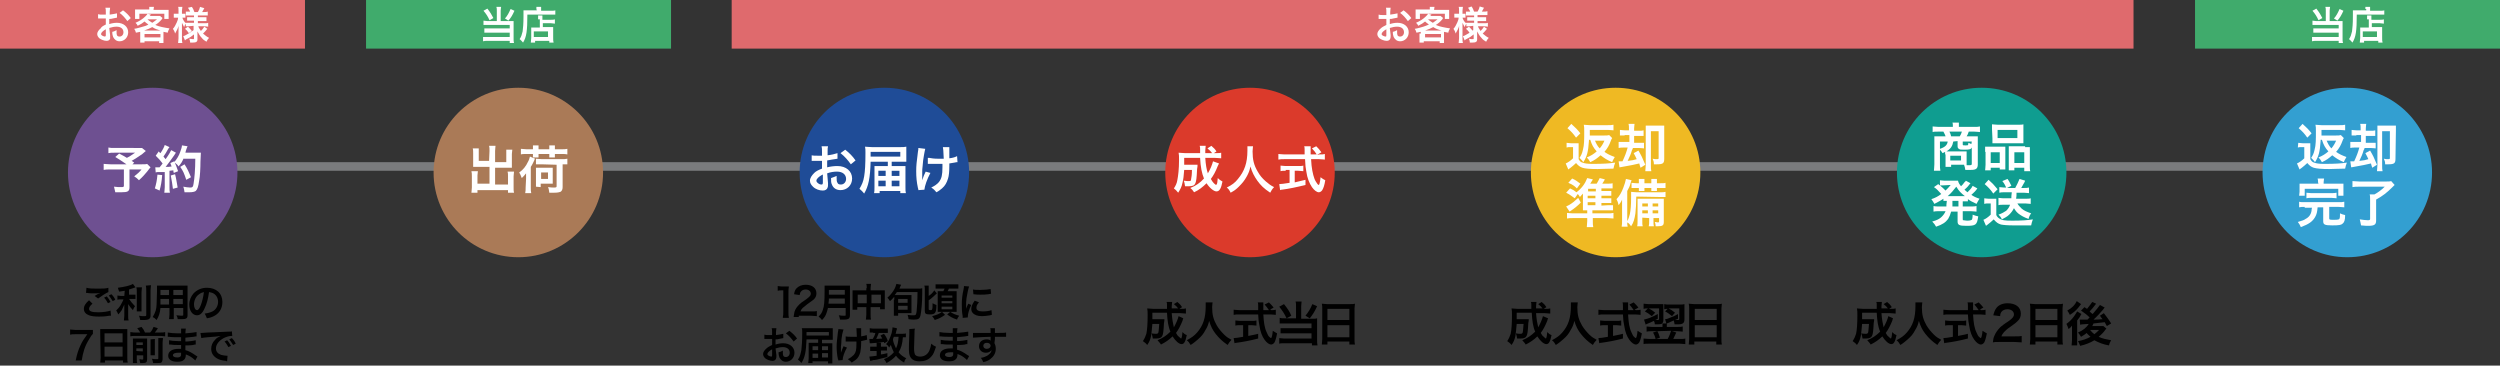 <?xml version="1.0" encoding="utf-8"?>
<!-- Generator: Adobe Illustrator 25.4.8, SVG Export Plug-In . SVG Version: 6.00 Build 0)  -->
<svg version="1.1" id="レイヤー_1" xmlns="http://www.w3.org/2000/svg" xmlns:xlink="http://www.w3.org/1999/xlink" x="0px"
	 y="0px" viewBox="0 0 581.2 85" style="enable-background:new 0 0 581.2 85;" xml:space="preserve">
<rect x="0" y="0" width="581.2" height="85" fill="#333333" stroke="none"/>
<style type="text/css">
	.st0{fill:none;stroke:#7A7B7D;stroke-width:2;stroke-miterlimit:10;}
	.st1{fill:#DF6A6D;}
	.st2{fill:#FFFFFF;}
	.st3{fill:#40AB6C;}
	.st4{fill:#6E5091;}
	.st5{fill:#AA7A57;}
	.st6{fill:#1F4C97;}
	.st7{fill:#DB3A2B;}
	.st8{fill:#EFB923;}
	.st9{fill:#0F9D90;}
	.st10{fill:#339FD1;}
</style>
<line class="st0" x1="35.4" y1="38.7" x2="545.7" y2="38.7"/>
<rect class="st1" width="70.9" height="11.3"/>
<g>
	<path class="st2" d="M25.6,8.2c0,0.4,0,0.6,0,0.8c-0.1,0.3-0.4,0.5-0.8,0.5c-0.6,0-1.3-0.3-1.7-0.6c-0.3-0.3-0.5-0.6-0.5-1
		s0.3-0.9,0.8-1.3C23.6,6.2,24,6,24.6,5.7V4.3c-0.1,0-0.1,0-0.4,0c-0.1,0-0.3,0-0.5,0c-0.1,0-0.4,0-0.5,0s-0.2,0-0.2,0s-0.1,0-0.2,0
		v-1c0.3,0.1,0.6,0.1,1.1,0.1c0.1,0,0.2,0,0.3,0c0.2,0,0.3,0,0.4,0V2.8c0-0.5,0-0.7-0.1-1h1.1c0,0.3-0.1,0.5-0.1,1v0.6
		c0.7-0.1,1.3-0.2,1.7-0.3v1c-0.2,0-0.3,0.1-1,0.2c-0.3,0.1-0.5,0.1-0.8,0.1v1.2c0.6-0.2,1.2-0.3,1.8-0.3c1.5,0,2.6,0.9,2.6,2.2
		c0,1.2-0.9,2.1-2,2.1c-0.7,0-1.2-0.4-1.5-1c-0.1-0.3-0.2-0.6-0.2-1.2c0.5-0.1,0.6-0.2,1-0.4c0,0.2,0,0.3,0,0.4c0,0.4,0,0.6,0.1,0.8
		s0.3,0.3,0.6,0.3c0.5,0,0.9-0.4,0.9-1c0-0.8-0.6-1.3-1.6-1.3c-0.5,0-1.1,0.1-1.7,0.3L25.6,8.2z M24.6,6.8c-0.7,0.4-1.1,0.8-1.1,1.1
		c0,0.2,0.1,0.3,0.3,0.4c0.2,0.1,0.4,0.2,0.6,0.2c0.2-0.1,0.2-0.1,0.2-0.4V6.8z M29.6,4.9c-0.5-0.7-1.1-1.4-1.8-1.9l0.8-0.6
		c0.8,0.6,1.3,1.1,1.8,1.8L29.6,4.9z"/>
	<path class="st2" d="M32.6,7.8c0-0.2,0-0.3,0-0.4c-0.4,0.1-0.5,0.1-1,0.2c-0.1-0.4-0.2-0.6-0.4-0.9c0.7-0.1,1.3-0.3,2-0.5
		C33.6,6.1,34,6,34.5,5.7c-0.4-0.3-0.6-0.4-0.9-0.7c-0.5,0.4-0.8,0.6-1.6,1c-0.1-0.3-0.3-0.5-0.5-0.7c0.9-0.4,1.6-0.8,2.3-1.5
		c0.2-0.2,0.4-0.4,0.5-0.6h-1.9v1.2h-1c0-0.2,0-0.4,0-0.7V2.9c0-0.3,0-0.5,0-0.7c0.3,0,0.6,0,1,0h2.3l0,0c0-0.3,0-0.3,0-0.6h1.1
		c0,0.1-0.1,0.4-0.1,0.6v0.1h2.4c0.5,0,0.7,0,1.1,0c0,0.2,0,0.4,0,0.7v0.7c0,0.3,0,0.5,0,0.7h-1V3.2h-3.9l0.8,0.2
		c0,0-0.1,0.1-0.3,0.3h1.7c0.3,0,0.5,0,0.7,0l0.6,0.5c-0.1,0.1-0.1,0.1-0.2,0.3c-0.5,0.6-1,1-1.5,1.3c0.9,0.4,2,0.6,3.3,0.8
		c-0.2,0.4-0.3,0.5-0.4,1c-0.4-0.1-0.6-0.1-1-0.2c0,0.2,0,0.3,0,0.5v1.3c0,0.4,0,0.6,0,0.8h-1V9.6h-3.4v0.3h-1c0-0.3,0-0.5,0-0.8
		C32.6,9.1,32.6,7.8,32.6,7.8z M37.3,7.1c-0.7-0.2-1.3-0.4-1.9-0.8c-0.6,0.3-1,0.5-1.9,0.8H37.3z M33.6,8.7h3.7V7.9h-3.7V8.7z
		 M34.3,4.5C34.7,4.9,35,5,35.4,5.3C35.8,5,36,4.9,36.5,4.5H34.3L34.3,4.5z"/>
	<path class="st2" d="M44,6.1c-0.3,0-0.6,0-0.8,0V5.5C43,5.8,43,5.8,42.8,6.3c-0.2-0.4-0.3-0.6-0.5-1c0,0.5,0,1,0,1.3v2.3
		c0,0.5,0,0.8,0.1,1.1h-1c0-0.3,0.1-0.6,0.1-1.1V7c0-0.7,0-1.1,0.1-1.3c-0.2,0.9-0.5,1.4-0.9,2.1c-0.1-0.5-0.3-0.8-0.5-1.1
		c0.4-0.4,0.6-0.9,0.9-1.5c0.2-0.5,0.3-0.7,0.3-1.1H41c-0.3,0-0.4,0-0.6,0V3.2c0.2,0,0.3,0,0.6,0h0.5V2.5c0-0.5,0-0.7-0.1-0.9h1
		c0,0.3-0.1,0.5-0.1,0.9v0.7h0.3c0.2,0,0.4,0,0.5,0v0.9c-0.2,0-0.3,0-0.5,0h-0.2c0.1,0.4,0.4,0.9,0.7,1.2l0,0c0.3,0,0.5,0,0.9,0h1.1
		V4.8h-0.8c-0.5,0-0.6,0-0.8,0V4c0.3,0,0.4,0,0.8,0h0.8V3.6h-1c-0.4,0-0.6,0-0.9,0V2.7c0.3,0,0.5,0,0.9,0h0.1
		c-0.1-0.3-0.3-0.5-0.5-0.9l0.9-0.2C44.9,2,45,2.3,45.2,2.8H46c0.3-0.5,0.4-0.7,0.5-1.2l1,0.3c-0.2,0.4-0.4,0.7-0.5,0.9h0.4
		c0.4,0,0.6,0,0.9-0.1v0.9c-0.3,0-0.5,0-0.9,0H46V4h1.1c0.5,0,0.6,0,0.9,0v0.9c-0.3,0-0.4,0-0.9,0H46v0.5h1.5c0.4,0,0.7,0,0.9-0.1
		v0.9c-0.3,0-0.6-0.1-0.9-0.1h-1.4c0.1,0.4,0.3,0.6,0.6,1.1c0.3-0.3,0.5-0.5,0.8-1l0.7,0.5c-0.4,0.5-0.6,0.7-1,1.1
		c0.5,0.4,0.8,0.7,1.4,1c-0.3,0.3-0.4,0.5-0.6,0.9c-0.5-0.3-0.8-0.5-1.1-0.9c-0.4-0.4-0.7-0.9-1-1.5c0,0.4,0,0.5,0,0.6v1.3
		c0,0.5-0.3,0.7-1.1,0.7c-0.1,0-0.4,0-0.6,0c0-0.4-0.1-0.6-0.2-0.9c0.4,0,0.6,0.1,0.9,0.1c0.2,0,0.2,0,0.2-0.2V8
		c-0.6,0.5-0.9,0.7-1.7,1.1c-0.1,0-0.3,0.2-0.4,0.3l-0.4-1c0.3-0.1,0.4-0.1,0.7-0.3C43.9,7.8,44,7.7,45,7V6L44,6.1L44,6.1z
		 M43.7,6.2c0.4,0.4,0.6,0.6,0.9,1l-0.7,0.5c-0.3-0.4-0.4-0.6-0.9-1L43.7,6.2z"/>
</g>
<rect x="85.1" class="st3" width="70.9" height="11.3"/>
<g>
	<path class="st2" d="M115.5,2.5c0-0.4,0-0.6-0.1-0.9h1.1c0,0.2-0.1,0.5-0.1,0.9v2.4h2.3c0.3,0,0.5,0,0.7,0c0,0.2,0,0.4,0,0.8V9
		c0,0.4,0,0.7,0.1,1h-1V9.5h-5.2c-0.4,0-0.7,0-1,0.1v-1c0.3,0,0.5,0,0.9,0h5.3v-1h-5c-0.4,0-0.6,0-0.9,0v-1c0.2,0,0.4,0,0.9,0h5V5.8
		h-5.2c-0.4,0-0.7,0-0.9,0v-1c0.3,0,0.5,0.1,0.9,0.1h2.2C115.5,4.9,115.5,2.5,115.5,2.5z M113.3,2c0.7,0.9,1,1.4,1.4,2.2l-0.9,0.5
		c-0.4-0.9-0.8-1.5-1.4-2.2L113.3,2z M119.6,2.5c-0.5,1.1-0.8,1.6-1.4,2.3l-0.8-0.5c0.6-0.7,0.9-1.3,1.3-2.2L119.6,2.5z"/>
	<path class="st2" d="M124.7,2.1c0-0.2,0-0.4,0-0.5h1.1c0,0.1,0,0.3,0,0.6v0.3h2.2c0.5,0,0.9,0,1.1-0.1v1c-0.3,0-0.7,0-1.1,0h-5.4
		c0,3.8-0.2,5.2-1,6.5c-0.3-0.3-0.4-0.5-0.8-0.8c0.4-0.6,0.5-1,0.7-1.8c0.1-0.8,0.2-1.7,0.2-3.5c0-0.8,0-1.1,0-1.4
		c0.3,0,0.7,0,1.1,0h2L124.7,2.1L124.7,2.1z M125.1,4.5c0-0.5,0-0.7,0-0.9h1c0,0.2,0,0.4,0,0.9v0.1h1.9c0.5,0,0.7,0,1-0.1v1
		c-0.3,0-0.6-0.1-0.9-0.1h-1.9v0.9h1.6c0.4,0,0.6,0,0.8,0c0,0.3,0,0.5,0,0.9v1.5c0,0.6,0,0.9,0.1,1.2h-1V9.5h-3.3v0.4h-1
		c0-0.3,0.1-0.6,0.1-1.1V7.2c0-0.3,0-0.6,0-0.8c0.2,0,0.4,0,0.8,0h1.2V4.5H125.1z M124.1,8.6h3.3V7.3h-3.3V8.6z"/>
</g>
<rect x="510.3" class="st3" width="70.9" height="11.3"/>
<g>
	<path class="st2" d="M540.7,2.5c0-0.4,0-0.6-0.1-0.9h1.1c0,0.2-0.1,0.5-0.1,0.9v2.4h2.3c0.3,0,0.5,0,0.7,0c0,0.2,0,0.4,0,0.8V9
		c0,0.4,0,0.7,0.1,1h-1V9.5h-5.2c-0.4,0-0.7,0-1,0.1v-1c0.3,0,0.5,0,0.9,0h5.3v-1h-5c-0.4,0-0.6,0-0.9,0v-1c0.2,0,0.4,0,0.9,0h5V5.8
		h-5.2c-0.4,0-0.7,0-0.9,0v-1c0.3,0,0.5,0.1,0.9,0.1h2.2V2.5z M538.5,2c0.7,0.9,1,1.4,1.4,2.2L539,4.7c-0.4-0.9-0.8-1.5-1.4-2.2
		L538.5,2z M544.8,2.5c-0.5,1.1-0.8,1.6-1.4,2.3l-0.8-0.5c0.6-0.7,0.9-1.3,1.3-2.2L544.8,2.5z"/>
	<path class="st2" d="M549.9,2.1c0-0.2,0-0.4,0-0.5h1.1c0,0.1,0,0.3,0,0.6v0.3h2.2c0.5,0,0.9,0,1.1-0.1v1c-0.3,0-0.7,0-1.1,0h-5.3
		c0,3.8-0.2,5.2-1,6.5c-0.3-0.3-0.4-0.5-0.8-0.8c0.4-0.6,0.5-1,0.7-1.8c0.1-0.8,0.2-1.7,0.2-3.5c0-0.8,0-1.1,0-1.4
		c0.3,0,0.7,0,1.1,0h2V2.1H549.9z M550.3,4.5c0-0.5,0-0.7,0-0.9h1c0,0.2,0,0.4,0,0.9v0.1h1.9c0.5,0,0.7,0,1-0.1v1
		c-0.3,0-0.6-0.1-0.9-0.1h-1.9v0.9h1.6c0.4,0,0.6,0,0.8,0c0,0.3,0,0.5,0,0.9v1.5c0,0.6,0,0.9,0.1,1.2h-1V9.5h-3.3v0.4h-1
		c0-0.3,0.1-0.6,0.1-1.1V7.2c0-0.3,0-0.6,0-0.8c0.2,0,0.4,0,0.8,0h1.2V4.5H550.3z M549.3,8.6h3.3V7.3h-3.3V8.6z"/>
</g>
<rect x="170.1" class="st1" width="325.9" height="11.3"/>
<g>
	<path class="st2" d="M323.3,8.2c0,0.4,0,0.6-0.1,0.8c-0.1,0.3-0.4,0.5-0.8,0.5c-0.6,0-1.3-0.3-1.7-0.6c-0.3-0.3-0.5-0.6-0.5-1
		s0.3-0.9,0.8-1.3c0.3-0.3,0.7-0.5,1.3-0.8V4.4c-0.1,0-0.1,0-0.4,0c-0.1,0-0.3,0-0.5,0c-0.1,0-0.4,0-0.5,0s-0.2,0-0.2,0
		s-0.1,0-0.2,0v-1c0.3,0.1,0.6,0.1,1.1,0.1c0.1,0,0.2,0,0.3,0c0.2,0,0.3,0,0.4,0V2.8c0-0.5,0-0.7-0.1-1h1.1c0,0.3-0.1,0.5-0.1,1v0.6
		c0.7-0.1,1.3-0.2,1.7-0.3v1c-0.2,0-0.3,0.1-1,0.2c-0.3,0.1-0.5,0.1-0.8,0.1v1.2c0.6-0.2,1.2-0.3,1.8-0.3c1.5,0,2.6,0.9,2.6,2.2
		c0,1.2-0.9,2.1-2,2.1c-0.7,0-1.2-0.4-1.5-1c-0.1-0.3-0.2-0.6-0.2-1.2c0.5-0.1,0.6-0.2,1-0.4c0,0.2,0,0.3,0,0.4c0,0.4,0,0.6,0.1,0.8
		s0.3,0.3,0.6,0.3c0.5,0,0.9-0.4,0.9-1c0-0.8-0.6-1.3-1.6-1.3c-0.5,0-1.1,0.1-1.7,0.3L323.3,8.2z M322.3,6.8
		c-0.7,0.4-1.1,0.8-1.1,1.1c0,0.2,0.1,0.3,0.3,0.4c0.2,0.1,0.4,0.2,0.6,0.2s0.2-0.1,0.2-0.4V6.8z M327.3,4.9
		c-0.5-0.7-1.1-1.4-1.8-1.9l0.8-0.6c0.8,0.6,1.3,1.1,1.8,1.8L327.3,4.9z"/>
	<path class="st2" d="M330.3,7.8c0-0.2,0-0.3,0-0.4c-0.4,0.1-0.5,0.1-1,0.2c-0.1-0.4-0.2-0.6-0.4-0.9c0.7-0.1,1.3-0.3,2-0.5
		c0.4-0.1,0.8-0.3,1.3-0.5c-0.4-0.3-0.6-0.4-0.9-0.7c-0.5,0.4-0.8,0.6-1.6,1c-0.1-0.3-0.3-0.5-0.5-0.7c0.9-0.4,1.6-0.8,2.3-1.5
		c0.2-0.2,0.4-0.4,0.5-0.6h-1.9v1.2h-1c0-0.2,0-0.4,0-0.7V2.9c0-0.3,0-0.5,0-0.7c0.3,0,0.6,0,1,0h2.3l0,0c0-0.3,0-0.3,0-0.6h1.1
		c0,0.1-0.1,0.4-0.1,0.6v0.1h2.4c0.5,0,0.7,0,1.1,0c0,0.2,0,0.4,0,0.7v0.7c0,0.3,0,0.5,0,0.7h-1V3.2H332l0.8,0.2
		c0,0-0.1,0.1-0.3,0.3h1.7c0.3,0,0.5,0,0.7,0l0.6,0.5c-0.1,0.1-0.1,0.1-0.2,0.3c-0.5,0.6-1,1-1.5,1.3c0.9,0.4,2,0.6,3.3,0.8
		c-0.2,0.4-0.3,0.5-0.4,1c-0.4-0.1-0.6-0.1-1-0.2c0,0.2,0,0.3,0,0.5v1.3c0,0.4,0,0.6,0,0.8h-1V9.6H331v0.3h-1c0-0.3,0-0.5,0-0.8V7.8
		H330.3z M335.1,7.1c-0.7-0.2-1.3-0.4-1.9-0.8c-0.6,0.3-1,0.5-1.9,0.8H335.1z M331.3,8.7h3.7V7.9h-3.7V8.7z M332,4.5
		c0.4,0.4,0.7,0.5,1.1,0.8c0.4-0.3,0.6-0.4,1.1-0.8H332L332,4.5z"/>
	<path class="st2" d="M341.7,6.1c-0.3,0-0.6,0-0.8,0V5.5c-0.2,0.3-0.2,0.3-0.4,0.8c-0.2-0.4-0.3-0.6-0.5-1c0,0.5,0,1,0,1.3v2.3
		c0,0.5,0,0.8,0.1,1.1h-1c0-0.3,0.1-0.6,0.1-1.1V7c0-0.7,0-1.1,0.1-1.3c-0.2,0.9-0.5,1.4-0.9,2.1c-0.1-0.5-0.3-0.8-0.5-1.1
		c0.4-0.4,0.6-0.9,0.9-1.5c0.2-0.5,0.3-0.7,0.3-1.1h-0.4c-0.3,0-0.4,0-0.6,0V3.2c0.2,0,0.3,0,0.6,0h0.5V2.5c0-0.5,0-0.7-0.1-0.9h1
		c0,0.3-0.1,0.5-0.1,0.9v0.7h0.2c0.2,0,0.4,0,0.5,0v0.9c-0.2,0-0.3,0-0.5,0H340c0.1,0.4,0.4,0.9,0.7,1.2l0,0c0.3,0,0.5,0,0.9,0h1.1
		V4.8h-0.8c-0.5,0-0.6,0-0.8,0V4c0.3,0,0.4,0,0.8,0h0.8V3.6h-1c-0.4,0-0.6,0-0.9,0V2.7c0.3,0,0.5,0,0.9,0h0.1
		c-0.1-0.3-0.3-0.5-0.5-0.9l0.8-0.3c0.3,0.4,0.4,0.7,0.6,1.2h0.8c0.3-0.5,0.4-0.7,0.5-1.2l1,0.3c-0.2,0.4-0.4,0.7-0.5,0.9h0.4
		c0.4,0,0.6,0,0.9-0.1v0.9c-0.3,0-0.5,0-0.9,0h-1.4V4h1.1c0.5,0,0.6,0,0.9,0v0.9c-0.3,0-0.4,0-0.9,0h-1.1v0.5h1.5
		c0.4,0,0.7,0,0.9-0.1v0.9c-0.3,0-0.6-0.1-0.9-0.1h-1.4c0.1,0.4,0.3,0.6,0.6,1.1c0.3-0.3,0.5-0.5,0.8-1l0.7,0.5
		c-0.4,0.5-0.6,0.7-1,1.1c0.5,0.4,0.8,0.7,1.4,1c-0.3,0.3-0.4,0.5-0.6,0.9c-0.5-0.3-0.8-0.5-1.1-0.9c-0.4-0.4-0.7-0.9-1-1.5
		c0,0.4,0,0.5,0,0.6v1.3c0,0.5-0.3,0.7-1.1,0.7c-0.1,0-0.4,0-0.6,0c0-0.4-0.1-0.6-0.2-0.9c0.3,0.1,0.5,0.1,0.9,0.1
		c0.2,0,0.2,0,0.2-0.2V8c-0.6,0.5-0.9,0.7-1.7,1.1c-0.1,0-0.3,0.2-0.4,0.3l-0.4-1c0.3-0.1,0.4-0.1,0.7-0.3c0.6-0.3,0.7-0.4,1.7-1.1
		V6L341.7,6.1L341.7,6.1z M341.5,6.2c0.4,0.4,0.6,0.6,0.9,1l-0.7,0.5c-0.3-0.4-0.4-0.6-0.9-1L341.5,6.2z"/>
</g>
<circle class="st4" cx="35.5" cy="40.1" r="19.7"/>
<g>
	<path class="st2" d="M33.9,35.1c-0.8,0.7-0.9,0.8-1.4,1.1c-0.7,0.5-1.2,0.8-1.9,1.2c0.3,0.2,0.3,0.2,0.6,0.4l-0.4,0.4h2.1
		c0.7,0,1.1,0,1.3-0.1l0.8,0.8c0,0-0.3,0.3-0.8,1c-0.6,0.7-1,1.2-1.9,2c-0.4-0.4-0.6-0.6-1.1-0.9c0.9-0.7,1.2-1,1.7-1.6h-2.8v4.1
		c0,1-0.4,1.2-1.9,1.2c-0.4,0-1,0-1.4,0c-0.1-0.5-0.2-0.9-0.3-1.3c0.7,0.1,1.1,0.1,1.8,0.1c0.4,0,0.5-0.1,0.5-0.3v-3.8h-3.2
		c-0.7,0-1.1,0-1.5,0.1v-1.4c0.4,0,0.8,0.1,1.6,0.1h3.7c-1-0.7-1.6-1.1-2.6-1.7l0.9-0.8c0.8,0.4,1.1,0.6,1.8,1
		c0.6-0.3,0.9-0.5,1.9-1.2h-4.7c-0.8,0-1,0-1.5,0.1v-1.3c0.4,0.1,0.8,0.1,1.5,0.1H32c0.5,0,0.7,0,1,0L33.9,35.1z"/>
	<path class="st2" d="M37.7,40.7c-0.1,1.5-0.3,2.5-0.6,3.6L36,43.8c0.3-1,0.5-1.9,0.6-3.2L37.7,40.7z M36.1,38.9c0.2,0,0.3,0,0.5,0
		c0.1,0,0.2,0,0.5,0c0.4-0.5,0.5-0.6,0.7-0.9c-0.6-0.8-0.8-1-1.6-1.8l0.7-1c0.2,0.2,0.2,0.3,0.4,0.4c0.5-0.7,0.9-1.5,1-1.9l1.1,0.5
		c-0.1,0.1-0.1,0.2-0.3,0.4c-0.3,0.6-0.8,1.4-1.1,1.8c0.2,0.2,0.3,0.4,0.5,0.6c0.8-1.1,1.1-1.7,1.3-2.1l1.1,0.6
		c-0.1,0.1-0.2,0.3-0.4,0.6c-0.7,1-1.5,2.1-2,2.7c0.7,0,0.8,0,1.4-0.1c-0.1-0.3-0.2-0.4-0.3-0.8l0.9-0.4c0.3,0.6,0.6,1.4,0.9,2.3
		l-1,0.4c-0.1-0.3-0.1-0.4-0.1-0.6c-0.4,0-0.6,0.1-0.9,0.1v3.8c0,0.6,0,0.9,0.1,1.3h-1.3c0-0.4,0.1-0.7,0.1-1.3V40
		c-0.7,0-1.1,0-1.3,0c-0.5,0-0.6,0-0.8,0.1L36.1,38.9z M40.7,40.5c0.3,1.1,0.4,2.1,0.6,3.1l-1.1,0.3c-0.1-0.9-0.3-2.1-0.5-3.1
		L40.7,40.5z M42.7,36.8c-0.4,0.9-0.6,1.2-1.2,1.9c-0.2-0.4-0.5-0.6-1-1c0.6-0.7,1.1-1.5,1.4-2.4c0.2-0.6,0.4-1.1,0.4-1.5l1.3,0.2
		c-0.1,0.2-0.1,0.2-0.2,0.5c-0.2,0.5-0.2,0.6-0.3,1h2.6c0.5,0,0.7,0,1,0c0,0.4,0,0.4-0.1,2.1c0,1.4-0.1,3.5-0.3,4.4
		c-0.2,1.4-0.4,2-0.8,2.4c-0.3,0.2-0.8,0.3-1.5,0.3c-0.3,0-0.7,0-1.1,0c-0.1-0.5-0.1-0.8-0.3-1.3c0.6,0.1,1.2,0.2,1.6,0.2
		c0.5,0,0.7-0.1,0.8-0.9c0.2-1.2,0.4-3.3,0.4-5.8h-2.7C42.7,36.9,42.7,36.8,42.7,36.8z M43.3,41.8c-0.5-1.5-0.7-2-1.4-3l1-0.6
		c0.7,1.1,1,1.8,1.5,3L43.3,41.8z"/>
</g>
<circle class="st5" cx="120.5" cy="40.1" r="19.7"/>
<g>
	<path class="st2" d="M113.8,35.1c0-0.6,0-0.9-0.1-1.2h1.5c0,0.3-0.1,0.6-0.1,1.2v2.6h2.6v-2c0-0.4,0-0.7,0-0.9h1.4
		c0,0.4-0.1,0.6-0.1,1v2.4c0,0.3,0,0.6,0,0.8c-0.3,0-0.6,0-0.8,0h-3.1v3.9h3v-2c0-0.4,0-0.7-0.1-1h1.5c0,0.3-0.1,0.7-0.1,1.1v2.6
		c0,0.6,0,0.9,0.1,1.2h-1.4v-0.6H111v0.6h-1.4c0-0.4,0.1-0.7,0.1-1.2V41c0-0.5,0-0.8-0.1-1.2h1.5c0,0.3-0.1,0.6-0.1,1v1.9h2.8v-3.9
		h-2.9c-0.3,0-0.6,0-0.9,0c0-0.3,0-0.5,0-0.8v-2.4c0-0.4,0-0.8-0.1-1.1h1.4c0,0.3,0,0.6,0,1v1.9h2.4L113.8,35.1L113.8,35.1z"/>
	<path class="st2" d="M122.3,41.6c0-0.4,0-0.7,0-1.3c-0.3,0.4-0.5,0.6-1,1.1c-0.2-0.6-0.4-1-0.6-1.3c0.9-0.6,1.6-1.5,2-2.4
		c0.3-0.5,0.4-0.9,0.5-1.3l1.2,0.5c-0.1,0.1-0.1,0.1-0.2,0.4c-0.2,0.4-0.4,0.9-0.8,1.5v4.8c0,0.5,0,0.9,0.1,1.3h-1.4
		c0.1-0.5,0.1-0.8,0.1-1.3L122.3,41.6L122.3,41.6z M123.9,34.4c0-0.2,0-0.4,0-0.6h1.3c0,0.2,0,0.3,0,0.6v0.3h2.5v-0.3
		c0-0.2,0-0.4,0-0.6h1.3c0,0.2,0,0.3,0,0.6v0.3h1.6c0.5,0,0.9,0,1.3-0.1v1.3c-0.4-0.1-0.7-0.1-1.3-0.1H129V36c0,0.3,0,0.4,0,0.6
		h-1.3c0-0.2,0-0.3,0-0.6v-0.2h-2.5V36c0,0.3,0,0.4,0,0.6h-1.3c0-0.2,0-0.3,0-0.6v-0.2h-1.5c-0.6,0-1,0-1.3,0.1v-1.3
		c0.4,0,0.8,0.1,1.3,0.1h1.5C123.9,34.7,123.9,34.4,123.9,34.4z M124.6,43.4c0-0.3,0-0.6,0-0.9V40c0-0.5,0-0.8,0-1c0.3,0,0.5,0,1,0
		h1.9c0.5,0,0.7,0,1,0c0,0.3,0,0.5,0,1v1.8c0,0.4,0,0.6,0,0.9c-0.3,0-0.5,0-0.9,0h-1.9v0.8L124.6,43.4L124.6,43.4z M126,38.2
		c-0.7,0-1,0-1.4,0v-1.3c0.4,0,0.8,0.1,1.4,0.1h4.5c0.6,0,1,0,1.4-0.1v1.3c-0.3,0-0.5,0-1.1,0v5.3c0,0.6-0.2,0.9-0.5,1.1
		c-0.3,0.1-0.7,0.2-1.4,0.2c-0.4,0-0.7,0-1.2,0c-0.1-0.6-0.1-0.9-0.3-1.3c0.6,0.1,1.1,0.1,1.5,0.1s0.5-0.1,0.5-0.3v-5L126,38.2
		L126,38.2z M125.8,41.6h1.6v-1.5h-1.6V41.6z"/>
</g>
<circle class="st6" cx="205.6" cy="40.1" r="19.7"/>
<g>
	<path class="st2" d="M192.5,42.6c0,0.5,0,0.8-0.1,1c-0.1,0.4-0.5,0.7-1.1,0.7c-0.8,0-1.7-0.3-2.3-0.9c-0.4-0.4-0.7-0.8-0.7-1.4
		c0-0.6,0.4-1.2,1-1.8c0.4-0.4,1-0.7,1.8-1v-1.8c-0.1,0-0.1,0-0.5,0c-0.2,0-0.3,0-0.6,0c-0.2,0-0.5,0-0.7,0s-0.3,0-0.3,0
		s-0.1,0-0.3,0v-1.3c0.3,0.1,0.8,0.1,1.5,0.1c0.1,0,0.3,0,0.4,0c0.3,0,0.3,0,0.5,0v-0.8c0-0.7,0-1-0.1-1.4h1.5
		c-0.1,0.4-0.1,0.6-0.1,1.3v0.8c0.9-0.1,1.7-0.3,2.3-0.5v1.3c-0.2,0-0.4,0.1-1.3,0.2c-0.4,0.1-0.6,0.1-1.1,0.2v1.6
		c0.8-0.2,1.6-0.3,2.4-0.3c2,0,3.4,1.2,3.4,2.9c0,1.6-1.2,2.7-2.7,2.7c-1,0-1.7-0.5-2-1.3c-0.2-0.4-0.2-0.8-0.2-1.5
		c0.6-0.2,0.8-0.3,1.3-0.5c0,0.2,0,0.3,0,0.5c0,0.5,0,0.8,0.2,1.1c0.1,0.3,0.4,0.4,0.8,0.4c0.7,0,1.2-0.6,1.2-1.3
		c0-1-0.8-1.7-2.1-1.7c-0.7,0-1.5,0.1-2.3,0.4L192.5,42.6z M191.2,40.6c-0.9,0.5-1.4,1-1.4,1.4c0,0.2,0.1,0.4,0.4,0.6
		c0.2,0.2,0.5,0.3,0.8,0.3c0.2,0,0.3-0.1,0.3-0.5v-1.8H191.2z M197.8,38.2c-0.6-0.9-1.5-1.9-2.4-2.6l1.1-0.8c1,0.8,1.7,1.5,2.4,2.5
		L197.8,38.2z"/>
	<path class="st2" d="M206,37.6h-3.6c-0.1,3.8-0.5,5.7-1.5,7.4c-0.3-0.4-0.7-0.8-1.1-1.1c0.6-1,0.9-1.7,1.1-2.9
		c0.2-1.2,0.3-2.8,0.3-5.5c0-0.6,0-1-0.1-1.4c0.4,0,0.9,0.1,1.6,0.1h6.6c0.6,0,1,0,1.4-0.1c0,0.3,0,0.5,0,1.1v1.4c0,0.5,0,0.8,0,1
		c-0.4,0-0.8,0-1.3,0h-2.1v1h1.8c0.6,0,1.1,0,1.4,0c0,0.5,0,0.9,0,1.4v3.5c0,0.7,0,1,0.1,1.4h-1.3v-0.5h-4.8v0.5h-1.3
		c0.1-0.4,0.1-0.9,0.1-1.5v-3.5c0-0.4,0-1,0-1.3c0.4,0,0.8,0,1.4,0h1.7v-1C206.4,37.6,206,37.6,206,37.6z M209.3,36.4v-1.1h-6.9v1.1
		H209.3z M204.2,39.7v1.2h1.7v-1.2H204.2z M204.2,42v1.3h1.7V42H204.2z M209.1,40.9v-1.2h-1.8v1.2H209.1z M209.1,43.3V42h-1.8v1.3
		H209.1z"/>
	<path class="st2" d="M216.3,40.2c-0.8,1.5-1.3,3-1.4,3.9l-1.4,0.1c0-0.2,0-0.2-0.1-0.5c-0.3-1.4-0.4-2.5-0.4-3.9s0.1-2.1,0.4-4.5
		c0.1-0.5,0.1-0.6,0.1-0.9l1.6,0.2c-0.1,0.5-0.2,0.8-0.3,1.5c-0.2,1-0.2,1.4-0.3,2.4c-0.1,0.8-0.1,1.1-0.1,1.4c0,0,0,0.2,0,0.4
		c0,0.1,0,0.3,0,0.9c0,0.1,0,0.2,0,0.2c0,0.2,0,0.3,0,0.5c0.2-0.7,0.5-1.4,0.8-2L216.3,40.2z M216,36.7c0.5,0.1,1.2,0.2,2.1,0.2
		c0.5,0,0.6,0,1.3,0c-0.1-2.1-0.1-2.2-0.2-2.7h1.5c0,0.2,0,0.3,0,0.4c0,0.1,0,0.2,0,0.8c0,0.1,0,0.6,0,1.4c0.9-0.1,1.4-0.3,1.8-0.5
		l0.1,1.4c-0.2,0-0.3,0-0.7,0.1c-0.5,0.1-0.6,0.1-1.2,0.2c0,0.3,0,0.4,0,0.6c0,1.3-0.1,2.3-0.3,2.9c-0.3,1-0.7,1.7-1.4,2.3
		c-0.4,0.3-0.7,0.6-1.3,0.9c-0.4-0.5-0.6-0.7-1.2-1.1c0.8-0.4,1.4-0.8,1.8-1.3c0.6-0.8,0.8-1.6,0.8-3.4c0-0.3,0-0.4,0-0.8
		c-0.4,0-1,0-1.6,0c-0.3,0-0.8,0-1.1,0s-0.4,0-0.5,0c0,0-0.1,0-0.2,0v-1.4C215.7,36.7,216,36.7,216,36.7z"/>
</g>
<circle class="st7" cx="290.6" cy="40.1" r="19.7"/>
<g>
	<path class="st2" d="M283.4,38c-0.1,0.2-0.1,0.2-0.3,0.6c-0.5,1.3-1,2.2-1.6,3c0.2,0.4,0.5,0.8,0.7,1s0.5,0.4,0.5,0.4
		s0.1-0.1,0.2-0.2c0.1-0.3,0.1-0.3,0.2-1.4c0.4,0.4,0.6,0.5,1.1,0.8c-0.3,1.6-0.7,2.3-1.4,2.3c-0.6,0-1.6-0.8-2.3-1.9
		c-0.9,0.9-1.8,1.6-2.9,2.1c-0.4-0.6-0.5-0.7-0.9-1c1.3-0.5,2.3-1.2,3.2-2.2c-0.5-1.2-0.8-2.7-0.9-4.8h-3.7c0,1.2,0,1.2,0,1.6h2.2
		c0.4,0,0.6,0,0.9,0c0,0.2,0,0.6-0.1,1c-0.1,2.2-0.2,2.8-0.4,3.3c-0.2,0.5-0.6,0.7-1.5,0.7c-0.3,0-0.5,0-0.9,0
		c-0.1-0.5-0.1-0.8-0.3-1.3c0.6,0.1,0.8,0.1,1.2,0.1c0.4,0,0.5-0.1,0.5-0.4c0.1-0.4,0.2-1.2,0.2-2.2h-1.8c-0.1,1.4-0.2,2.2-0.4,3
		c-0.2,1-0.5,1.5-1,2.3c-0.4-0.5-0.6-0.7-1-1c0.4-0.6,0.7-1.2,0.8-1.9c0.2-1,0.4-2.6,0.4-4.7c0-0.9,0-1.2-0.1-1.7
		c0.4,0,0.9,0.1,1.5,0.1h3.5c0-0.1,0-0.4,0-0.9c0-0.4,0-0.5-0.1-0.8h1.4c0,0.3-0.1,0.7-0.1,1.1c0,0.1,0,0.4,0,0.6h1.6
		c-0.3-0.4-0.6-0.7-1.1-1.1l0.9-0.6c0.6,0.5,0.8,0.7,1.2,1.3l-0.6,0.4h0.4c0.6,0,1,0,1.3-0.1v1.3c-0.4,0-0.9-0.1-1.5-0.1h-2.2
		c0.1,1.6,0.3,2.7,0.6,3.6c0.6-1,1-2,1.2-2.8L283.4,38z"/>
	<path class="st2" d="M291.3,34c0,0.2-0.1,0.8-0.1,1.2c0,1.9,0.3,3.2,1.2,4.7c0.5,0.9,1,1.5,1.9,2.3c0.7,0.6,1.1,0.9,1.9,1.3
		c-0.5,0.5-0.6,0.8-0.9,1.3c-1.5-1-2.2-1.7-3-2.8c-0.7-1-1.2-1.9-1.6-3.3c-0.2,1-0.4,1.5-0.9,2.4s-1,1.5-1.8,2.3
		c-0.6,0.6-1,0.9-1.9,1.4c-0.3-0.6-0.5-0.9-0.9-1.2c1.2-0.6,1.9-1.1,2.6-2c1.5-1.8,2.2-3.7,2.2-6.6c0-0.5,0-0.7,0-1
		C290,34,291.3,34,291.3,34z"/>
	<path class="st2" d="M306.8,35.9c0.6,0,0.9,0,1.2-0.1v1.3c-0.3,0-0.8-0.1-1.4-0.1h-1.8c0.1,2.1,0.4,3.5,0.8,4.6
		c0.2,0.5,0.5,0.9,0.7,1.2c0.1,0.1,0.2,0.2,0.3,0.2c0.1,0,0.3-0.6,0.4-1.8c0.5,0.4,0.7,0.5,1.1,0.7c-0.2,1.2-0.4,1.8-0.7,2.3
		c-0.2,0.3-0.5,0.5-0.8,0.5c-0.5,0-1.1-0.5-1.6-1.2c-0.6-0.9-1.1-2.1-1.3-3.6c-0.2-1-0.2-1.2-0.3-2.9h-4.8c-0.5,0-1,0-1.4,0.1v-1.3
		c0.4,0,0.8,0.1,1.4,0.1h4.7c0-0.6,0-0.6,0-1c0-0.3,0-0.7-0.1-0.9h1.5c0,0.3,0,0.6,0,1c0,0.2,0,0.6,0,0.9h1.4
		c-0.3-0.5-0.6-0.9-1.1-1.4l1-0.5c0.5,0.5,0.7,0.7,1.2,1.4l-1,0.6L306.8,35.9L306.8,35.9z M298.9,39.7c-0.5,0-0.9,0-1.2,0.1v-1.3
		c0.3,0,0.7,0.1,1.2,0.1h2.9c0.5,0,0.9,0,1.2-0.1v1.3c-0.3,0-0.7-0.1-1.2-0.1H301v2.7c0.8-0.2,1.3-0.3,2.5-0.6V43
		c-2,0.5-3.9,0.9-5.5,1.1c-0.1,0-0.2,0-0.4,0.1l-0.2-1.4c0.5,0,1.1-0.1,2.4-0.3v-3h-0.9V39.7z"/>
</g>
<circle class="st8" cx="375.6" cy="40.1" r="19.7"/>
<circle class="st9" cx="460.7" cy="40.1" r="19.7"/>
<g>
	<path class="st2" d="M364.2,33.2c0.3,0,0.5,0.1,1,0.1h0.9c0.3,0,0.6,0,0.9,0c0,0.3,0,0.7,0,1.3V37c0.3,0.5,0.5,0.7,0.9,0.8
		c0.5,0.2,1.1,0.3,2.4,0.3c2.5,0,3.9-0.1,5.2-0.3c-0.2,0.5-0.3,0.9-0.4,1.4c-1.1,0-2.9,0.1-3.7,0.1c-1.8,0-2.9-0.1-3.5-0.3
		s-1-0.5-1.5-1.1c-0.5,0.5-0.8,0.7-1.4,1.2c-0.1,0-0.2,0.2-0.4,0.3L364,38c0.5-0.2,1.2-0.7,1.7-1.2v-2.6H365c-0.3,0-0.5,0-0.8,0.1
		V33.2z M365.3,28.8c0.9,0.8,1.5,1.4,2.1,2.2l-1,1c-0.7-1-1.1-1.4-2-2.2L365.3,28.8z M369.4,32.7c-0.1,1.5-0.2,2.2-0.4,3
		c-0.2,0.7-0.4,1.2-0.9,2c-0.3-0.4-0.5-0.6-0.9-1c0.4-0.6,0.6-1,0.8-1.9c0.3-1.1,0.3-2.3,0.3-4.2c0-0.8,0-1.2-0.1-1.6
		c0.4,0,0.8,0.1,1.4,0.1h4.1c0.6,0,1,0,1.4-0.1v1.3c-0.4,0-0.8-0.1-1.3-0.1h-4.2c0,0.6,0,1.1,0,1.3h3.4c0.5,0,0.8,0,1.1-0.1l0.7,0.7
		c-0.1,0.1-0.2,0.3-0.3,0.6c-0.4,1.1-0.8,1.8-1.5,2.6c0.7,0.5,1.3,0.8,2.4,1.2c-0.2,0.4-0.5,0.8-0.6,1.2c-1.2-0.5-1.8-0.9-2.7-1.6
		c-0.8,0.7-1.3,1.1-2.4,1.6c-0.3-0.5-0.4-0.7-0.8-1.1c1-0.4,1.6-0.8,2.3-1.4c-0.8-0.9-1.1-1.5-1.5-2.7h-0.3V32.7L369.4,32.7z
		 M370.8,32.7c0.3,0.7,0.6,1.3,1.1,1.8c0.5-0.6,0.8-1.1,1.1-1.8H370.8z"/>
	<path class="st2" d="M377.7,31.5c-0.6,0-0.8,0-1.1,0v-1.3c0.3,0,0.6,0.1,1.2,0.1h0.9v-0.4c0-0.5,0-0.8-0.1-1.1h1.4
		c0,0.3-0.1,0.5-0.1,1.1v0.5h1c0.6,0,0.9,0,1.2-0.1v1.3c-0.3,0-0.6,0-1.2,0h-1v1.6h1.1c0.7,0,0.9,0,1.2,0v1.3
		c-0.3,0-0.6-0.1-1.2-0.1h-1.4c0,0.2,0,0.2-0.2,0.5c-0.2,0.8-0.6,1.7-1,2.5c1-0.1,1.5-0.2,2.1-0.4c-0.2-0.5-0.4-0.8-0.7-1.4l1.1-0.6
		c0.7,1.2,0.9,1.6,1.6,3.3l-1.1,0.7c-0.2-0.5-0.2-0.7-0.3-1c-1.4,0.3-1.6,0.4-4,0.8c-0.2,0-0.3,0.1-0.6,0.1l-0.2-1.4
		c0.1,0,0.1,0,0.2,0c0.2,0,0.4,0,0.7,0c0.6-1.3,0.9-2.1,1.2-3.2h-0.9c-0.5,0-0.8,0-1.2,0.1V33c0.3,0,0.5,0,1.2,0h1.3v-1.6h-1.1V31.5
		z M386.9,36.9c0,1.1-0.3,1.3-1.8,1.3c-0.2,0-0.3,0-0.6,0c0-0.6-0.1-0.8-0.3-1.3c0.4,0.1,0.7,0.1,1,0.1c0.4,0,0.4-0.1,0.4-0.3v-6.2
		h-1.8v7.9c0,0.7,0,1,0.1,1.4h-1.4c0-0.4,0.1-0.8,0.1-1.4v-8.2c0-0.5,0-0.7,0-1c0.3,0,0.6,0,1.1,0h2.2c0.4,0,0.8,0,1,0
		c0,0.3,0,0.6,0,1.1L386.9,36.9L386.9,36.9z"/>
	<path class="st2" d="M373.9,47.7c0.5,0,0.8,0,1.1,0v1.2c-0.3,0-0.6,0-1.2,0h-3.6v0.7h3.5c0.6,0,1,0,1.4-0.1v1.3
		c-0.4,0-0.8-0.1-1.5-0.1h-3.3v0.7c0,0.6,0,1,0.1,1.4h-1.5c0-0.5,0.1-0.8,0.1-1.4v-0.7h-3.2c-0.7,0-1.1,0-1.5,0.1v-1.3
		c0.4,0,0.7,0.1,1.3,0.1h3.4v-0.7c-0.4,0-0.7,0-1,0c0-0.4,0-0.6,0-1.1V46c0-0.4,0-0.7,0-1c-0.3,0.3-0.4,0.5-0.7,0.8
		c-0.2-0.3-0.2-0.4-0.5-0.7l-0.7,1c-0.7-0.5-1.2-0.9-2-1.3l0.9-1c0.7,0.3,1,0.5,1.5,0.9c1.2-0.9,2-2,2.5-3.3l1.3,0.3
		c0,0.1-0.1,0.2-0.1,0.2c-0.2,0.3-0.2,0.3-0.5,0.8h1.5c0.3-0.5,0.5-0.9,0.7-1.3l1.2,0.3c-0.1,0.1-0.1,0.2-0.1,0.2
		c-0.2,0.4-0.3,0.4-0.5,0.8h1.2c0.4,0,0.9,0,1.2-0.1v1.2c-0.3,0-0.6,0-1,0h-1.6v0.6h1.2c0.6,0,0.8,0,1.1,0v1.1c-0.3,0-0.5,0-1.1,0
		h-1.2v0.6h1.2c0.6,0,0.8,0,1.1,0v1.1c-0.3,0-0.6,0-1.1,0h-1.2v0.6L373.9,47.7L373.9,47.7z M367.5,47.1c-0.8,0.8-1.4,1.3-2.6,2.1
		l-0.8-1.2c0.2-0.1,0.4-0.2,0.6-0.3c0.9-0.5,1.3-0.9,2.2-1.7L367.5,47.1z M365.5,41.5c0.9,0.4,1.2,0.7,1.9,1.2l-0.8,1.1
		c-0.7-0.7-1.1-0.9-2-1.3L365.5,41.5z M371,44.5v-0.6h-1.8v0.6H371z M369.1,46.1h1.8v-0.6h-1.8V46.1z M369.1,47.7h1.8V47h-1.8V47.7z
		"/>
	<path class="st2" d="M380.4,45.7c0,1.6-0.1,2.9-0.2,3.9c-0.2,1.3-0.4,2.1-1,3c-0.2-0.3-0.5-0.7-0.9-0.9c0,0.4,0,0.6,0.1,1H377
		c0.1-0.5,0.1-0.8,0.1-1.4V48c0-0.5,0-0.9,0-1.6c-0.2,0.5-0.5,0.9-0.8,1.3c-0.2-0.8-0.2-0.8-0.5-1.4c0.7-0.7,1.2-1.6,1.6-2.7
		c0.3-0.8,0.5-1.4,0.6-2l1.3,0.3c-0.1,0.2-0.1,0.4-0.2,0.6c-0.2,0.8-0.4,1.2-0.8,1.9v7c0.3-0.5,0.4-0.9,0.6-1.6
		c0.2-0.9,0.3-2.1,0.3-4c0-0.5,0-0.8,0-1.2c0.4,0,0.7,0.1,1.3,0.1h5.4c0.7,0,0.9,0,1.3-0.1v1.2c-0.3,0-0.7,0-1.2,0L380.4,45.7
		L380.4,45.7z M381,42.3c0-0.4,0-0.5,0-0.7h1.3c0,0.2,0,0.4,0,0.7v0.3h1.6v-0.3c0-0.4,0-0.5,0-0.7h1.3c0,0.2,0,0.4,0,0.7v0.3h0.8
		c0.5,0,1,0,1.2-0.1v1.2c-0.3,0-0.6,0-1.2,0h-0.8v0.1c0,0.3,0,0.4,0,0.6h-1.3c0-0.2,0-0.4,0-0.6v-0.1h-1.6v0.1c0,0.3,0,0.4,0,0.6
		H381c0-0.2,0-0.4,0-0.6v-0.1h-0.5c-0.6,0-0.9,0-1.2,0v-1.2c0.3,0,0.7,0.1,1.2,0.1h0.5V42.3z M381.8,50.6v0.7c0,0.8,0,1,0.1,1.3
		h-1.3c0.1-0.3,0.1-0.7,0.1-1.3v-3.8c0-0.6,0-0.9,0-1.3c0.4,0,0.6,0,1.3,0h3.6c0.6,0,0.8,0,1.2,0c0,0.3,0,0.6,0,1.3v4.1
		c0,0.8-0.3,1-1.4,1c-0.1,0-0.1,0-0.5,0c0-0.5-0.1-0.7-0.2-1c0.3,0,0.5,0.1,0.7,0.1s0.3,0,0.3-0.3v-0.7h-1.3v0.6c0,0.7,0,1,0.1,1.3
		h-1.2c0.1-0.4,0.1-0.7,0.1-1.3v-0.6L381.8,50.6L381.8,50.6z M383.1,47.3h-1.3V48h1.3V47.3z M383.1,48.9h-1.3v0.7h1.3V48.9z
		 M385.5,48v-0.7h-1.3V48H385.5z M385.5,49.6v-0.7h-1.3v0.7H385.5z"/>
</g>
<g>
	<path class="st2" d="M452.2,35.9c0-0.3,0-0.3,0-0.6c-0.2,0.1-0.3,0.2-0.6,0.3c-0.2-0.3-0.3-0.5-0.6-0.8v3.4c0,0.6,0,1,0.1,1.5h-1.5
		c0-0.4,0.1-0.8,0.1-1.5v-5.5c0-0.4,0-0.7,0-1c0.2,0,0.8,0,1.2,0h1.4c-0.1-0.4-0.3-0.7-0.5-1.1h-1.2c-0.6,0-1,0-1.3,0.1v-1.3
		c0.4,0,0.9,0.1,1.4,0.1h3.3v-0.3c0-0.3,0-0.5-0.1-0.7h1.5v0.1c0,0.2,0,0.4,0,0.6v0.3h3.5c0.6,0,1,0,1.4-0.1v1.3
		c-0.3,0-0.7-0.1-1.3-0.1h-1.3c-0.2,0.6-0.3,0.8-0.5,1.1h1.5c0.6,0,0.8,0,1.1,0c0,0.3,0,0.5,0,1v5.5c0,1-0.4,1.3-1.6,1.3
		c-0.1,0-0.6,0-1.3,0c-0.1-0.5-0.1-0.7-0.3-1.2c-0.2,0-0.2,0-0.3,0h-2.7v0.5h-1.3c0-0.3,0-0.5,0-0.9v-2H452.2z M451,32.9v1.7
		c1.2-0.4,1.7-0.9,1.8-1.7H451z M454.1,32.9c-0.2,1.1-0.6,1.7-1.6,2.3c0.3,0,0.4,0,0.7,0h3c0.5,0,0.9,0,1,0c0,0.3,0,0.6,0,0.9v1.4
		c0,0.4,0,0.6,0,0.9c0.3,0,0.6,0,0.8,0c0.3,0,0.4-0.1,0.4-0.3v-3.8c-0.2,0.4-0.5,0.5-1.7,0.5c-0.8,0-1.1,0-1.3-0.2
		c-0.2-0.1-0.3-0.3-0.3-0.6v-1.2L454.1,32.9L454.1,32.9z M455.6,31.7c0.2-0.3,0.4-0.7,0.5-1.1h-2.9c0.2,0.4,0.3,0.6,0.4,1.1H455.6z
		 M453.4,37.3h2.5v-1.1h-2.5V37.3z M458.4,32.9h-2.1v0.7c0,0.2,0.1,0.2,0.6,0.2c0.4,0,0.6,0,0.6-0.1c0.1-0.1,0.1-0.3,0.1-0.5
		c0.3,0.1,0.5,0.2,0.7,0.3L458.4,32.9L458.4,32.9z"/>
	<path class="st2" d="M461.5,35.3c0-0.4,0-0.8,0-1.2c0.4,0,0.7,0,1.2,0h2.6c0.3,0,0.6,0,0.9,0c0,0.3,0,0.4,0,1v3.2
		c0,0.5,0,0.8,0,1.1h-1.3V39h-2.1v0.6h-1.3c0-0.3,0.1-0.7,0.1-1.3v-3H461.5z M462.8,37.9h2.1v-2.5h-2.1V37.9z M463.1,30
		c0-0.4,0-0.8,0-1.1c0.4,0,0.7,0.1,1.4,0.1h4.5c0.7,0,1.1,0,1.4-0.1c0,0.3,0,0.6,0,1.1v2.2c0,0.5,0,0.8,0,1.1c-0.4,0-0.6,0-1.2,0
		h-4.8c-0.6,0-0.9,0-1.2,0c0-0.3,0-0.7,0-1.1L463.1,30L463.1,30z M464.4,32.1h4.6v-1.9h-4.6V32.1z M470.8,34.2c0.5,0,0.8,0,1.1,0
		c0,0.3,0,0.7,0,1.2v3.1c0,0.6,0,1,0.1,1.3h-1.4V39h-2.3v0.6H467c0-0.3,0-0.6,0-1.1V35c0-0.5,0-0.7,0-1c0.3,0,0.5,0,0.9,0h2.9V34.2z
		 M468.3,37.9h2.3v-2.5h-2.3V37.9z"/>
	<path class="st2" d="M452.6,46.7c-0.4,0-0.5,0-0.8,0v-0.5c-0.7,0.5-1.2,0.7-2.1,1.2c-0.2-0.4-0.4-0.7-0.7-1.1
		c0.9-0.3,1.5-0.6,2.3-1.2c-0.7-0.8-1.1-1.2-1.7-1.6l1-0.7c0.2,0.2,0.2,0.2,0.4,0.3v-1.2c0.2,0,0.6,0.1,1,0.1h2.2c0.6,0,0.8,0,1,0
		c0.1,0.5,0.3,0.8,0.7,1.3c0.4-0.4,0.5-0.5,0.7-0.8c0.2-0.2,0.2-0.3,0.3-0.3c0.1-0.1,0.1-0.1,0.1-0.2l1.1,0.6c0,0-0.2,0.2-0.5,0.6
		c-0.2,0.3-0.6,0.6-0.9,0.9c0.3,0.3,0.5,0.4,0.7,0.6c0.5-0.5,1-1,1.2-1.5l1.1,0.6c-0.1,0.1-0.1,0.1-0.3,0.4
		c-0.3,0.4-0.7,0.7-1.1,1.1c0.6,0.4,1,0.6,1.9,0.9c-0.3,0.4-0.3,0.5-0.7,1.2c-1-0.5-1.3-0.6-2-1.1v0.5c-0.4,0-0.6,0-1.2,0V48h1.9
		c0.6,0,0.9,0,1.3-0.1v1.3c-0.4,0-0.7-0.1-1.3-0.1h-1.9v1.8c0,0.3,0,0.3,0.2,0.3s0.4,0.1,0.8,0.1c0.7,0,0.9-0.1,1.1-0.2
		c0.1-0.1,0.2-0.5,0.2-1.2c0.5,0.2,0.8,0.3,1.3,0.4c-0.3,2-0.5,2.2-2.8,2.2c-1.6,0-2-0.2-2-1v-2.3h-1.5c-0.2,0.7-0.4,1.2-0.7,1.7
		c-0.6,0.8-1.3,1.3-2.8,1.8c-0.2-0.4-0.5-0.8-0.9-1.2c1.1-0.3,1.7-0.6,2.2-1.1c0.4-0.4,0.7-0.8,0.9-1.3h-1.5c-0.6,0-0.9,0-1.3,0.1
		v-1.3c0.4,0.1,0.7,0.1,1.3,0.1h1.7c0-0.2,0-0.2,0-0.4L452.6,46.7z M451.7,43.1c-0.2,0-0.5,0-0.7,0c0.6,0.5,0.9,0.8,1.3,1.2
		c0.5-0.5,0.8-0.8,1.2-1.3L451.7,43.1L451.7,43.1z M456.5,45.6c0.2,0,0.2,0,0.3,0c-0.9-0.7-1.4-1.2-2-2.2c-0.7,0.9-1.2,1.5-2,2.2
		c0.1,0,0.2,0,0.3,0H456.5z M453.9,47.7c0,0.1,0,0.2,0,0.3h1.4v-1.3h-1.4V47.7z"/>
	<path class="st2" d="M461.3,46.1c0.3,0,0.5,0.1,1,0.1h0.9c0.3,0,0.6,0,0.9,0c0,0.4,0,0.7,0,1.3V50c0.2,0.4,0.4,0.6,0.7,0.8
		c0.6,0.4,1.2,0.5,3,0.5c2.1,0,3.6-0.1,4.8-0.3c-0.2,0.6-0.3,0.8-0.4,1.4c-0.5,0-0.5,0-1.3,0c-0.4,0-2.1,0-2.7,0
		c-1.5,0-2.5-0.1-3-0.2c-0.7-0.2-1.1-0.5-1.7-1.2c-0.5,0.5-0.9,0.8-1.4,1.2c-0.1,0.1-0.3,0.2-0.4,0.3l-0.6-1.4
		c0.5-0.2,1.1-0.6,1.7-1.2v-2.6h-0.7c-0.3,0-0.5,0-0.8,0.1V46.1z M462.3,41.8c0.9,0.8,1.1,1,2.1,2.2l-1,1c-0.7-1-1.2-1.5-2-2.2
		L462.3,41.8z M465.9,44.7c-0.4,0-0.7,0-1.1,0.1v-1.3c0.3,0,0.7,0.1,1.1,0.1h0.5c-0.3-0.6-0.4-0.9-0.9-1.5l1.2-0.5
		c0.4,0.5,0.6,1,0.9,1.6l-1,0.5h1.9c0.4-0.7,0.7-1.4,1-2.1l1.3,0.4c-0.1,0.3-0.1,0.3-0.4,0.8c-0.2,0.3-0.3,0.6-0.5,0.9h0.7
		c0.4,0,0.7,0,1.1-0.1v1.3c-0.4,0-0.8-0.1-1.2-0.1h-1.7c0,0.7,0,0.9-0.1,1.4h2.3c0.4,0,0.8,0,1.1-0.1v1.3c-0.4,0-0.8-0.1-1.2-0.1
		H469c0.3,0.5,0.6,0.8,1,1.2c0.6,0.5,1.1,0.7,2.2,1.1c-0.3,0.4-0.5,0.8-0.6,1.3c-1.1-0.4-1.6-0.7-2.3-1.2c-0.5-0.4-0.8-0.8-1.1-1.3
		c-0.3,0.6-0.6,1-1.1,1.5s-1,0.7-1.7,1.1c-0.2-0.5-0.5-0.8-0.8-1.1c0.9-0.3,1.3-0.6,1.8-0.9c0.4-0.4,0.7-0.8,0.9-1.4h-1.6
		c-0.4,0-0.8,0-1.1,0.1V46c0.3,0,0.7,0.1,1.1,0.1h1.9c0-0.4,0-0.6,0.1-1.4C467.7,44.7,465.9,44.7,465.9,44.7z"/>
</g>
<circle class="st10" cx="545.7" cy="40.1" r="19.7"/>
<g>
	<path class="st2" d="M534.3,33.2c0.3,0,0.5,0.1,1,0.1h0.9c0.3,0,0.6,0,0.9,0c0,0.3,0,0.7,0,1.3V37c0.3,0.5,0.5,0.7,0.9,0.8
		c0.5,0.2,1.1,0.3,2.4,0.3c2.5,0,3.9-0.1,5.2-0.3c-0.2,0.5-0.3,0.9-0.4,1.4c-1.1,0-2.9,0.1-3.7,0.1c-1.8,0-2.9-0.1-3.6-0.3
		c-0.6-0.2-1-0.5-1.5-1.1c-0.5,0.5-0.8,0.7-1.4,1.2c-0.1,0-0.2,0.2-0.4,0.3L534,38c0.5-0.2,1.2-0.7,1.7-1.2v-2.6H535
		c-0.3,0-0.5,0-0.8,0.1L534.3,33.2L534.3,33.2z M535.3,28.8c0.9,0.8,1.5,1.4,2.1,2.2l-1,1c-0.7-1-1.1-1.4-2-2.2L535.3,28.8z
		 M539.5,32.7c-0.1,1.5-0.2,2.2-0.4,3c-0.2,0.7-0.4,1.2-0.9,2c-0.3-0.4-0.5-0.6-0.9-1c0.4-0.6,0.6-1,0.8-1.9
		c0.3-1.1,0.3-2.3,0.3-4.2c0-0.8,0-1.2-0.1-1.6c0.4,0,0.8,0.1,1.4,0.1h4.1c0.6,0,1,0,1.4-0.1v1.3c-0.4,0-0.8-0.1-1.3-0.1h-4.2
		c0,0.6,0,1.1,0,1.3h3.4c0.5,0,0.8,0,1.1-0.1l0.7,0.7c-0.1,0.1-0.2,0.3-0.3,0.6c-0.4,1.1-0.8,1.8-1.5,2.6c0.7,0.5,1.3,0.8,2.4,1.2
		c-0.2,0.4-0.5,0.8-0.6,1.2c-1.2-0.5-1.8-0.9-2.7-1.6c-0.8,0.7-1.3,1.1-2.4,1.6c-0.3-0.5-0.4-0.7-0.8-1.1c1-0.4,1.6-0.8,2.3-1.4
		c-0.8-0.9-1.1-1.5-1.5-2.7h-0.3V32.7z M540.9,32.7c0.3,0.7,0.6,1.3,1.1,1.8c0.5-0.6,0.8-1.1,1.1-1.8H540.9z"/>
	<path class="st2" d="M547.8,31.5c-0.6,0-0.8,0-1.1,0v-1.3c0.3,0,0.6,0.1,1.2,0.1h0.9v-0.4c0-0.5,0-0.8-0.1-1.1h1.4
		c0,0.3-0.1,0.5-0.1,1.1v0.5h1c0.6,0,0.9,0,1.2-0.1v1.3c-0.3,0-0.6,0-1.2,0h-1v1.6h1.1c0.7,0,0.9,0,1.2,0v1.3
		c-0.3,0-0.6-0.1-1.2-0.1h-1.4c0,0.2,0,0.2-0.2,0.5c-0.2,0.8-0.6,1.7-1,2.5c1-0.1,1.5-0.2,2.1-0.4c-0.2-0.5-0.4-0.8-0.7-1.4L551,35
		c0.7,1.2,0.9,1.6,1.6,3.3l-1.1,0.7c-0.2-0.5-0.2-0.7-0.3-1c-1.4,0.3-1.6,0.4-4,0.8c-0.2,0-0.3,0.1-0.6,0.1l-0.2-1.4
		c0.1,0,0.1,0,0.2,0c0.2,0,0.4,0,0.7,0c0.6-1.3,0.9-2.1,1.2-3.2h-0.9c-0.5,0-0.8,0-1.2,0.1V33c0.3,0,0.5,0,1.2,0h1.3v-1.6h-1.1
		L547.8,31.5L547.8,31.5z M556.9,36.9c0,1.1-0.3,1.3-1.8,1.3c-0.2,0-0.3,0-0.6,0c0-0.6-0.1-0.8-0.3-1.3c0.4,0.1,0.7,0.1,1,0.1
		c0.4,0,0.4-0.1,0.4-0.3v-6.2h-1.8v7.9c0,0.7,0,1,0.1,1.4h-1.3c0-0.4,0.1-0.8,0.1-1.4v-8.2c0-0.5,0-0.7,0-1c0.3,0,0.6,0,1.1,0h2.2
		c0.4,0,0.8,0,1,0c0,0.3,0,0.6,0,1.1L556.9,36.9L556.9,36.9z"/>
	<path class="st2" d="M535.8,48.1c-0.6,0-0.9,0-1.3,0.1v-1.3c0.3,0.1,0.7,0.1,1.3,0.1h7.9c0.6,0,0.9,0,1.3-0.1v1.3
		c-0.4,0-0.7-0.1-1.3-0.1h-2.2v2.7c0,0.3,0.2,0.3,1.2,0.3c0.9,0,1.2-0.1,1.2-0.3c0.1-0.2,0.1-0.6,0.1-1c0,0,0-0.1,0-0.2
		c0.5,0.2,0.7,0.3,1.2,0.4c0,1.2-0.2,1.7-0.6,2c-0.3,0.3-0.8,0.4-2.4,0.4c-1.8,0-2.1-0.2-2.1-1v-3.2h-1.3c-0.1,1.1-0.2,1.6-0.6,2.3
		c-0.6,1-1.4,1.6-3.3,2.3c-0.2-0.5-0.4-0.8-0.7-1.2c1-0.3,1.4-0.4,1.8-0.7c0.8-0.4,1.3-1.1,1.4-2c0-0.2,0-0.3,0.1-0.6h-1.7
		L535.8,48.1L535.8,48.1z M538.9,42.4c0-0.3,0-0.6-0.1-0.9h1.5c0,0.2-0.1,0.5-0.1,0.9v0.3h3.3c0.6,0,0.9,0,1.3,0c0,0.3,0,0.5,0,0.9
		v1c0,0.4,0,0.7,0,0.9h-1.2v-1.6h-7.8v1.6h-1.3c0-0.3,0.1-0.5,0.1-0.9v-1c0-0.4,0-0.6,0-0.9c0.4,0,0.7,0,1.3,0h3.1L538.9,42.4
		L538.9,42.4z M536.2,44.8c0.3,0,0.6,0.1,1.1,0.1h4.7c0.5,0,0.8,0,1.2-0.1v1.3c-0.3,0-0.6-0.1-1.2-0.1h-4.7c-0.5,0-0.8,0-1.1,0.1
		V44.8z"/>
	<path class="st2" d="M548.5,43.4c-0.7,0-1.1,0-1.6,0.1v-1.4c0.5,0,0.9,0.1,1.6,0.1h6.1c0.6,0,1,0,1.3-0.1l0.8,0.9
		c-0.2,0.2-0.3,0.3-0.5,0.5c-1.3,1.3-2.2,2-3.8,2.9v4.9c0,0.9-0.4,1.2-1.8,1.2c-0.5,0-0.6,0-1.7-0.1c-0.1-0.6-0.2-0.9-0.3-1.4
		c0.8,0.1,1.3,0.2,1.9,0.2c0.4,0,0.5-0.1,0.5-0.3v-4.5c0-0.5,0-0.9-0.1-1.2h1.1c0.9-0.5,1.6-1,2.4-1.8
		C554.4,43.4,548.5,43.4,548.5,43.4z"/>
</g>
<g>
	<path d="M21.5,70.6c-0.6,0.5-0.8,0.9-0.8,1.2c0,0.6,0.7,0.8,2.2,0.8c1.1,0,2.3-0.2,2.8-0.4l0.1,1.2c-0.2,0-0.2,0-0.4,0
		c-1.1,0.2-1.7,0.2-2.4,0.2c-1,0-1.8-0.1-2.3-0.3c-0.8-0.3-1.2-0.8-1.2-1.5s0.4-1.3,1.2-2L21.5,70.6z M20.1,66.9
		c0.7,0.2,1.5,0.2,2.7,0.2c1.1,0,1.8,0,2.4-0.2v1c-0.5,0.2-1.6,0.9-2.4,1.5L22,68.8c0.6-0.4,0.7-0.4,0.9-0.5
		c0.1-0.1,0.1-0.1,0.2-0.1s0.1,0,0.2-0.1c-0.4,0.1-0.8,0.1-1.4,0.1c-0.5,0-1.2,0-1.6-0.1c-0.1,0-0.2,0-0.2,0H20L20.1,66.9z
		 M24.8,68.9c0.4,0.4,0.6,0.8,0.9,1.3l-0.6,0.3c-0.3-0.5-0.5-0.9-0.9-1.3L24.8,68.9z M26.2,70c-0.3-0.5-0.6-0.9-0.9-1.3l0.6-0.3
		c0.4,0.4,0.7,0.8,0.9,1.3L26.2,70z"/>
	<path d="M29,67.6c-0.6,0.1-0.8,0.1-1.3,0.2c-0.1-0.3-0.2-0.5-0.3-0.9c1.5-0.2,2.9-0.5,3.5-0.9l0.6,0.8c-0.6,0.2-1.1,0.4-1.5,0.5
		v1.2h0.7c0.3,0,0.5,0,0.8,0v1c-0.2,0-0.4,0-0.8,0H30c0.4,0.6,0.8,1.1,1.4,1.7c-0.2,0.2-0.4,0.6-0.5,0.9c-0.5-0.5-0.7-0.8-1.1-1.4
		c0,0.3,0,0.7,0,1.1v1.6c0,0.6,0,0.8,0.1,1.1h-1.1c0-0.3,0.1-0.6,0.1-1.1v-1.5c0-0.4,0-0.8,0-1.1c-0.3,0.7-0.4,0.9-0.6,1.3
		c-0.3,0.4-0.4,0.6-0.8,1c-0.2-0.4-0.3-0.7-0.5-0.9c0.4-0.4,0.7-0.7,1-1.2c0.2-0.4,0.6-1,0.7-1.4h-0.6c-0.4,0-0.6,0-0.8,0.1v-1
		c0.2,0,0.4,0.1,0.8,0.1h0.8L29,67.6L29,67.6z M33,66.8c0,0.3-0.1,0.6-0.1,1.1v3.4c0,0.6,0,0.8,0,1.1h-1.1c0-0.3,0-0.5,0-1.1v-3.4
		c0-0.5,0-0.8-0.1-1.1H33z M35.1,66.3c0,0.4-0.1,0.7-0.1,1.2v5.8c0,0.5-0.1,0.7-0.4,0.9c-0.2,0.1-0.5,0.2-1.3,0.2
		c-0.2,0-0.4,0-0.7,0c-0.1-0.4-0.1-0.6-0.3-1c0.5,0.1,0.9,0.1,1.2,0.1c0.4,0,0.5,0,0.5-0.3v-5.6c0-0.5,0-0.8-0.1-1.2L35.1,66.3
		L35.1,66.3z"/>
	<path d="M37.3,71.6c-0.1,1.2-0.4,2-0.9,2.8c-0.4-0.4-0.5-0.5-0.9-0.7c0.3-0.5,0.5-0.9,0.7-1.5c0.1-0.4,0.2-0.9,0.2-1.4
		c0-0.8,0.1-2,0.1-3.1c0-0.6,0-0.9,0-1.3c0.3,0,0.5,0,1,0h5.1c0.5,0,0.8,0,1,0c0,0.3,0,0.5,0,1v5.9c0,0.7-0.3,0.9-1.3,0.9
		c-0.3,0-0.7,0-1,0c0-0.3-0.1-0.6-0.3-0.9c0.5,0,0.8,0.1,1.1,0.1c0.4,0,0.5,0,0.5-0.2v-1.6h-2.2v1.5c0,0.5,0,0.8,0,1.1h-1.1
		c0-0.3,0.1-0.5,0.1-1.1v-1.5C39.4,71.6,37.3,71.6,37.3,71.6z M39.3,69.5h-2c0,0.3,0,0.4,0,0.6c0,0.4,0,0.5,0,0.7h2V69.5z
		 M39.3,67.4h-2v0.9v0.3h2V67.4z M42.5,68.6v-1.2h-2.2v1.2H42.5z M42.5,70.7v-1.2h-2.2v1.2H42.5z"/>
	<path d="M47.6,71.6c-0.5,1.2-1.1,1.7-1.8,1.7c-1,0-1.8-1-1.8-2.5c0-1,0.4-1.9,1-2.6c0.8-0.8,1.8-1.3,3.1-1.3c2.2,0,3.6,1.3,3.6,3.3
		c0,1.6-0.8,2.8-2.2,3.4c-0.4,0.2-0.8,0.3-1.4,0.4c-0.2-0.5-0.3-0.7-0.5-1.1c0.8-0.1,1.4-0.3,1.8-0.5c0.8-0.4,1.3-1.3,1.3-2.2
		c0-0.9-0.4-1.6-1.1-2c-0.4-0.2-0.6-0.2-1-0.3C48.4,69.3,48.1,70.6,47.6,71.6z M46.3,68.4c-0.8,0.5-1.2,1.5-1.2,2.4
		c0,0.7,0.3,1.3,0.7,1.3c0.3,0,0.6-0.4,0.9-1.2c0.3-0.8,0.6-2,0.7-3C47,68,46.7,68.1,46.3,68.4z"/>
	<path d="M21.6,77.6c-0.3,0.3-0.5,0.6-0.9,1.3c-1,1.6-1.4,3-1.7,4.9h-1.4c0.3-1.5,0.6-2.4,1.1-3.5c0.4-0.9,0.8-1.5,1.6-2.6h-2.8
		c-0.5,0-0.8,0-1.2,0.1v-1.2c0.4,0,0.7,0.1,1.2,0.1h2.9c0.7,0,0.9,0,1.2,0C21.6,76.7,21.6,77.6,21.6,77.6z"/>
	<path d="M23.3,77.5c0-0.4,0-0.7,0-1c0.3,0,0.6,0,1,0h4.3c0.4,0,0.7,0,1,0c0,0.3,0,0.6,0,0.9v5.8c0,0.5,0,0.8,0.1,1.1h-1.1v-0.5
		h-4.2v0.5h-1.1c0-0.3,0.1-0.7,0.1-1.1L23.3,77.5L23.3,77.5z M24.3,79.6h4.2v-2.1h-4.2V79.6z M24.3,82.9h4.2v-2.3h-4.2V82.9z"/>
	<path d="M32.6,77.3c-0.2-0.4-0.4-0.6-0.7-1l1-0.3c0.5,0.6,0.6,0.8,0.8,1.3h1.2c0.4-0.4,0.6-0.8,0.8-1.3l1,0.3
		c-0.2,0.4-0.5,0.7-0.7,1h1.4c0.4,0,0.7,0,1-0.1v1c-0.3,0-0.5-0.1-1-0.1h-6.1c-0.4,0-0.7,0-1,0.1v-1c0.4,0,0.5,0.1,1,0.1H32.6z
		 M31.8,83.4c0,0.5,0,0.7,0.1,1h-1c0-0.3,0-0.6,0-1v-3.9c0-0.4,0-0.6,0-0.8c0.3,0,0.5,0,0.8,0h1.7c0.5,0,0.6,0,0.8,0
		c0,0.2,0,0.4,0,0.9v3.9c0,0.7-0.2,0.9-1,0.9c-0.1,0-0.2,0-0.6,0c-0.1-0.4-0.1-0.5-0.2-0.9c0.3,0,0.5,0.1,0.6,0.1
		c0.2,0,0.3,0,0.3-0.2v-0.8h-1.5C31.8,82.6,31.8,83.4,31.8,83.4z M33.2,80.2v-0.6h-1.5v0.6H33.2z M33.2,81.7V81h-1.5v0.6L33.2,81.7
		L33.2,81.7z M36,78.8c0,0.3,0,0.4,0,0.9v1.9c0,0.6,0,0.7,0,1h-1c0-0.3,0-0.4,0-1v-1.9c0-0.4,0-0.6,0-0.8L36,78.8L36,78.8z
		 M37.9,78.6c0,0.3-0.1,0.5-0.1,1v3.8c0,0.4-0.1,0.6-0.2,0.8c-0.2,0.2-0.4,0.2-1,0.2c-0.2,0-0.4,0-1,0c-0.1-0.4-0.1-0.6-0.3-1
		c0.5,0.1,0.8,0.1,1.1,0.1c0.4,0,0.4,0,0.4-0.3v-3.7c0-0.5,0-0.7,0-0.9H37.9z"/>
	<path d="M45.4,83.8c-0.4-0.4-1-0.9-1.7-1.2c-0.2-0.1-0.3-0.1-0.5-0.2v0.1c0,0.6-0.2,1-0.5,1.2c-0.3,0.3-0.8,0.4-1.5,0.4
		c-1.3,0-2.1-0.5-2.1-1.4c0-1,0.9-1.6,2.4-1.6c0.2,0,0.4,0,0.6,0c0-0.1,0-0.1,0-0.2c0,0,0-0.1,0-0.2s0-0.1,0-0.5c-0.4,0-0.7,0-0.9,0
		c-0.5,0-0.9,0-1.6-0.1c-0.1,0-0.2,0-0.3,0v-1c0.4,0.1,1.2,0.2,2.1,0.2c0.2,0,0.5,0,0.7,0c0-0.1,0-0.4,0-0.9c-0.3,0-0.4,0-0.6,0
		c-0.4,0-1.6,0-2.2-0.1c-0.1,0-0.2,0-0.2,0H39v-1c0.5,0.1,1.4,0.2,2.4,0.2c0.1,0,0.5,0,0.7,0c0-0.9,0-0.9,0-1.1h1.1
		c0,0.2-0.1,0.4-0.1,1.1c1.2-0.1,2-0.2,2.6-0.3v1c-0.2,0-0.2,0-0.7,0.1c-0.8,0.1-1.1,0.1-1.9,0.2c0,0.2,0,0.3,0,0.9
		c0.4,0,0.4,0,1.3-0.1c0.6-0.1,0.7-0.1,1.1-0.2v1c-0.2,0-0.4,0-0.6,0.1c-0.1,0-0.5,0.1-1.2,0.1c-0.1,0-0.3,0-0.6,0
		c0,0.9,0,0.9,0,1.1c0.8,0.2,1.5,0.6,2.5,1.3c0.2,0.1,0.2,0.1,0.3,0.2L45.4,83.8z M41.4,82c-0.7,0-1.2,0.2-1.2,0.6
		c0,0.3,0.4,0.5,1,0.5c0.4,0,0.7-0.1,0.8-0.3c0.1-0.1,0.1-0.3,0.1-0.6V82C41.9,82,41.7,82,41.4,82z"/>
	<path d="M46.6,77.4c0.2,0,0.3,0,0.3,0c0.2,0,0.2,0,1.5-0.1c0.7,0,2.2-0.1,4.6-0.2c0.7,0,0.8,0,0.9-0.1l0.1,1.1c-0.1,0-0.1,0-0.2,0
		c-0.5,0-1.2,0.2-1.8,0.5c-1.1,0.6-1.8,1.5-1.8,2.4c0,0.7,0.4,1.2,1.2,1.5c0.4,0.1,1,0.2,1.3,0.2c0,0,0.1,0,0.2,0L52.8,84
		c-0.1,0-0.1,0-0.3-0.1c-1-0.1-1.6-0.3-2.1-0.6c-0.8-0.5-1.3-1.2-1.3-2.2c0-0.8,0.3-1.5,0.9-2.1c0.3-0.4,0.7-0.6,1.3-0.9
		c-0.7,0.1-1.3,0.2-3,0.3c-0.8,0.1-1.2,0.1-1.5,0.2L46.6,77.4z M52.8,79.1c0.4,0.4,0.6,0.8,0.9,1.3l-0.6,0.3
		c-0.3-0.5-0.5-0.9-0.9-1.3L52.8,79.1z M54.2,80.2c-0.3-0.5-0.6-0.9-0.9-1.3l0.6-0.3c0.4,0.4,0.7,0.8,0.9,1.3L54.2,80.2z"/>
</g>
<g>
	<path d="M359.9,74c-0.1,0.2-0.1,0.2-0.2,0.6c-0.5,1.2-0.9,2-1.5,2.8c0.2,0.4,0.4,0.7,0.7,0.9c0.2,0.2,0.4,0.4,0.5,0.4
		c0,0,0.1-0.1,0.1-0.2c0.1-0.3,0.1-0.3,0.2-1.3c0.4,0.4,0.5,0.5,1,0.7c-0.3,1.5-0.6,2.1-1.2,2.1s-1.4-0.7-2.1-1.8
		c-0.8,0.8-1.7,1.4-2.7,1.9c-0.3-0.5-0.5-0.6-0.8-1c1.2-0.5,2.1-1.1,3-2c-0.5-1.1-0.7-2.5-0.8-4.4h-3.5c0,1.1,0,1.1,0,1.5h2
		c0.4,0,0.5,0,0.8,0c0,0.2,0,0.5-0.1,0.9c-0.1,2-0.2,2.6-0.4,3c-0.2,0.4-0.6,0.6-1.4,0.6c-0.3,0-0.5,0-0.8,0
		c-0.1-0.5-0.1-0.7-0.3-1.2c0.6,0.1,0.7,0.1,1.1,0.1c0.3,0,0.4-0.1,0.5-0.3c0.1-0.4,0.1-1.1,0.2-2h-1.6c-0.1,1.3-0.2,2-0.3,2.8
		c-0.2,0.9-0.4,1.4-0.9,2.1c-0.3-0.4-0.6-0.6-1-0.9c0.4-0.6,0.6-1.1,0.8-1.7c0.2-0.9,0.3-2.4,0.3-4.3c0-0.8,0-1.1-0.1-1.6
		c0.4,0,0.8,0.1,1.4,0.1h3.2c0-0.1,0-0.4,0-0.9c0-0.4,0-0.5-0.1-0.7h1.3c0,0.2-0.1,0.7-0.1,1c0,0.1,0,0.4,0,0.5h1.5
		c-0.3-0.4-0.5-0.6-1-1l0.8-0.5c0.5,0.4,0.7,0.6,1.1,1.2l-0.6,0.4h0.3c0.6,0,0.9,0,1.2-0.1v1.2c-0.4,0-0.8-0.1-1.3-0.1h-2
		c0.1,1.4,0.3,2.5,0.5,3.3c0.5-0.9,0.9-1.8,1.1-2.6L359.9,74z"/>
	<path d="M366.8,70.3c0,0.2-0.1,0.7-0.1,1.1c0,1.8,0.3,2.9,1.1,4.3c0.5,0.8,1,1.4,1.7,2.1c0.6,0.6,1,0.8,1.7,1.2
		c-0.4,0.4-0.6,0.7-0.9,1.2c-1.3-0.9-2-1.6-2.8-2.6c-0.7-0.9-1.1-1.7-1.5-3c-0.2,0.9-0.4,1.4-0.9,2.2c-0.4,0.8-0.9,1.4-1.7,2.1
		c-0.6,0.5-0.9,0.8-1.7,1.3c-0.3-0.5-0.5-0.8-0.9-1.1c1.1-0.6,1.7-1,2.4-1.8c1.4-1.6,2-3.4,2-6.1c0-0.4,0-0.6,0-0.9
		C365.2,70.3,366.8,70.3,366.8,70.3z"/>
	<path d="M380.3,72.1c0.5,0,0.8,0,1.1-0.1v1.2c-0.3,0-0.7-0.1-1.3-0.1h-1.6c0.1,1.9,0.3,3.2,0.8,4.2c0.2,0.5,0.4,0.9,0.7,1.1
		c0.1,0.1,0.2,0.2,0.3,0.2c0.1,0,0.3-0.5,0.4-1.7c0.5,0.3,0.6,0.4,1,0.6c-0.2,1.1-0.4,1.7-0.6,2.1c-0.2,0.3-0.5,0.5-0.8,0.5
		c-0.4,0-1-0.4-1.5-1.1c-0.6-0.8-1-1.9-1.2-3.3c-0.2-0.9-0.2-1.1-0.3-2.6h-4.4c-0.5,0-0.9,0-1.3,0.1V72c0.3,0,0.7,0.1,1.3,0.1h4.4
		c0-0.6,0-0.6,0-0.9s0-0.7-0.1-0.9h1.3c0,0.3,0,0.6,0,0.9c0,0.2,0,0.5,0,0.9h1.3c-0.3-0.5-0.6-0.8-1-1.3l1-0.5
		c0.5,0.5,0.6,0.6,1.1,1.2L380,72L380.3,72.1L380.3,72.1L380.3,72.1z M373.1,75.6c-0.4,0-0.8,0-1.1,0.1v-1.2c0.3,0,0.6,0.1,1.1,0.1
		h2.7c0.5,0,0.8,0,1.1-0.1v1.2c-0.3,0-0.7-0.1-1.1-0.1H375v2.5c0.8-0.2,1.2-0.2,2.3-0.5v1.1c-1.9,0.5-3.6,0.8-5.1,1
		c-0.1,0-0.2,0-0.4,0.1l-0.2-1.2c0.5,0,1-0.1,2.2-0.3v-2.7H373.1z"/>
	<path d="M391.6,74.3c0,0.4-0.1,0.7-0.4,0.9c-0.2,0.1-0.4,0.2-1,0.2c-0.2,0-0.5,0-0.9,0c0-0.3-0.1-0.5-0.2-0.9
		c-0.5,0.2-0.6,0.3-1.1,0.5c-0.2,0.1-0.3,0.1-0.5,0.2c0,0.2,0,0.3,0,0.5V76h2.5c0.6,0,0.9,0,1.2-0.1v1.2c-0.4,0-0.7-0.1-1.2-0.1
		h-1.3l1,0.3c-0.2,0.5-0.5,1-0.7,1.5h1.5c0.6,0,1,0,1.3-0.1V80c-0.3,0-0.8-0.1-1.3-0.1h-7.1c-0.6,0-1,0-1.3,0.1v-1.3
		c0.3,0,0.8,0.1,1.3,0.1h1.5c-0.2-0.8-0.3-0.9-0.6-1.5l1-0.3H384c-0.5,0-0.8,0-1.2,0.1v-1.2c0.3,0,0.7,0.1,1.2,0.1h2.5v-0.3
		c0-0.2,0-0.3,0-0.5c-0.2,0.1-0.5,0.2-1.1,0.2c-0.3,0-0.4,0-0.7,0c0-0.3,0-0.4-0.2-0.8c-0.8,0.4-0.9,0.4-1.6,0.7
		c-0.1,0-0.2,0.1-0.3,0.2l-0.4-1.2c1.2-0.3,1.7-0.5,3.2-1.3v1.1c-0.3,0.2-0.4,0.2-0.6,0.3c0.1,0,0.5,0,0.6,0c0.2,0,0.3-0.1,0.3-0.3
		v-2.4h-2.4c0.6,0.3,0.9,0.5,1.5,1l-0.8,0.8c-0.7-0.6-0.9-0.7-1.6-1.1l0.7-0.7c-0.5,0-0.7,0-1,0.1v-1.2c0.3,0,0.6,0.1,1.1,0.1h2.4
		c0.6,0,0.8,0,1.1,0c0,0.3,0,0.5,0,1.1v2.6c0,0.4-0.1,0.6-0.3,0.8h1l-0.3-1c0.4,0,0.6-0.1,1.3-0.4c0.6-0.2,0.8-0.3,1.7-0.8v1.1
		c-0.4,0.2-0.5,0.2-0.7,0.3c0.3,0,0.5,0,0.6,0c0.3,0,0.4,0,0.4-0.3v-2.4h-2.5c0.6,0.3,0.9,0.5,1.5,1l-0.7,0.8
		c-0.6-0.5-1-0.8-1.6-1.1l0.6-0.6c-0.3,0-0.5,0-0.8,0.1v-1.2c0.3,0.1,0.6,0.1,1.2,0.1h2.4c0.6,0,0.8,0,1.1-0.1c0,0.3,0,0.6,0,1.1
		L391.6,74.3L391.6,74.3z M385.3,77c0.3,0.5,0.3,0.6,0.6,1.5l-0.9,0.3h2.7c0.4-0.7,0.6-1.3,0.8-1.9L385.3,77L385.3,77z"/>
	<path d="M392.7,71.8c0-0.4,0-0.8-0.1-1.2c0.4,0,0.7,0.1,1.2,0.1h5.3c0.5,0,0.9,0,1.2-0.1c0,0.4-0.1,0.7-0.1,1.1v7.1
		c0,0.6,0,0.9,0.1,1.3H399v-0.7h-5.1v0.7h-1.3c0-0.4,0.1-0.8,0.1-1.3V71.8L392.7,71.8z M394,74.4h5.1v-2.6H394V74.4z M394,78.4h5.1
		v-2.8H394V78.4z"/>
</g>
<g>
	<path d="M275.1,74c-0.1,0.2-0.1,0.2-0.2,0.6c-0.5,1.2-0.9,2-1.5,2.8c0.2,0.4,0.4,0.7,0.7,0.9c0.2,0.2,0.4,0.4,0.5,0.4
		c0,0,0.1-0.1,0.1-0.2c0.1-0.3,0.1-0.3,0.2-1.3c0.4,0.4,0.5,0.5,1,0.7c-0.3,1.5-0.6,2.1-1.2,2.1s-1.4-0.7-2.1-1.8
		c-0.8,0.8-1.7,1.4-2.7,1.9c-0.3-0.5-0.5-0.6-0.8-1c1.2-0.5,2.1-1.1,3-2c-0.5-1.1-0.7-2.5-0.8-4.4h-3.4c0,1.1,0,1.1,0,1.5h2
		c0.4,0,0.6,0,0.8,0c0,0.2,0,0.5-0.1,0.9c-0.1,2-0.2,2.6-0.4,3c-0.2,0.4-0.6,0.6-1.4,0.6c-0.3,0-0.5,0-0.8,0
		c-0.1-0.5-0.1-0.7-0.3-1.2c0.6,0.1,0.7,0.1,1.1,0.1c0.3,0,0.4-0.1,0.5-0.3c0.1-0.4,0.1-1.1,0.2-2h-1.6c-0.1,1.3-0.2,2-0.3,2.8
		c-0.2,0.9-0.4,1.4-0.9,2.1c-0.3-0.4-0.6-0.6-1-0.9c0.4-0.6,0.6-1.1,0.8-1.7c0.2-0.9,0.3-2.4,0.3-4.3c0-0.8,0-1.1-0.1-1.6
		c0.4,0,0.8,0.1,1.4,0.1h3.2c0-0.1,0-0.4,0-0.9c0-0.4,0-0.5-0.1-0.7h1.3c0,0.2-0.1,0.7-0.1,1c0,0.1,0,0.4,0,0.5h1.5
		c-0.3-0.4-0.5-0.6-1-1l0.8-0.5c0.5,0.4,0.7,0.6,1.1,1.2l-0.6,0.4h0.3c0.6,0,0.9,0,1.2-0.1v1.2c-0.4,0-0.8-0.1-1.3-0.1h-2
		c0.1,1.4,0.3,2.5,0.5,3.3c0.5-0.9,0.9-1.8,1.1-2.6L275.1,74z"/>
	<path d="M281.9,70.3c0,0.2-0.1,0.7-0.1,1.1c0,1.8,0.3,2.9,1.1,4.3c0.5,0.8,1,1.4,1.7,2.1c0.6,0.6,1,0.8,1.7,1.2
		c-0.4,0.4-0.6,0.7-0.9,1.2c-1.3-0.9-2-1.6-2.8-2.6c-0.7-0.9-1.1-1.7-1.5-3c-0.2,0.9-0.4,1.4-0.9,2.2c-0.4,0.8-0.9,1.4-1.7,2.1
		c-0.6,0.5-0.9,0.8-1.7,1.3c-0.3-0.5-0.5-0.8-0.9-1.1c1.1-0.6,1.7-1,2.4-1.8c1.4-1.6,2-3.4,2-6.1c0-0.4,0-0.6,0-0.9
		C280.3,70.3,281.9,70.3,281.9,70.3z"/>
	<path d="M295.5,72.1c0.5,0,0.8,0,1.1-0.1v1.2c-0.3,0-0.7-0.1-1.3-0.1h-1.6c0.1,1.9,0.3,3.2,0.8,4.2c0.2,0.5,0.4,0.9,0.7,1.1
		c0.1,0.1,0.2,0.2,0.3,0.2c0.1,0,0.3-0.5,0.4-1.7c0.5,0.3,0.6,0.4,1,0.6c-0.2,1.1-0.4,1.7-0.6,2.1c-0.2,0.3-0.5,0.5-0.8,0.5
		c-0.4,0-1-0.4-1.5-1.1c-0.6-0.8-1-1.9-1.2-3.3c-0.2-0.9-0.2-1.1-0.3-2.6h-4.4c-0.5,0-0.9,0-1.3,0.1V72c0.3,0,0.7,0.1,1.3,0.1h4.4
		c0-0.6,0-0.6,0-0.9s0-0.7-0.1-0.9h1.3c0,0.3,0,0.6,0,0.9c0,0.2,0,0.5,0,0.9h1.3c-0.3-0.5-0.6-0.8-1-1.3l1-0.5
		c0.5,0.5,0.6,0.6,1.1,1.2l-0.9,0.5h0.3L295.5,72.1L295.5,72.1z M288.3,75.6c-0.4,0-0.8,0-1.1,0.1v-1.2c0.3,0,0.6,0.1,1.1,0.1h2.7
		c0.5,0,0.8,0,1.1-0.1v1.2c-0.3,0-0.7-0.1-1.1-0.1h-0.8v2.5c0.8-0.2,1.2-0.2,2.3-0.5v1.1c-1.9,0.5-3.6,0.8-5.1,1
		c-0.1,0-0.2,0-0.4,0.1l-0.2-1.2c0.5,0,1-0.1,2.2-0.3v-2.7H288.3z"/>
	<path d="M301.3,71.2c0-0.5,0-0.8-0.1-1.1h1.4c0,0.3-0.1,0.6-0.1,1.1v2.9h2.8c0.4,0,0.6,0,0.9-0.1c0,0.3,0,0.5,0,0.9V79
		c0,0.5,0,0.9,0.1,1.3H305v-0.5h-6.4c-0.5,0-0.9,0-1.2,0.1v-1.3c0.3,0,0.6,0.1,1.1,0.1h6.4v-1.2h-6.1c-0.5,0-0.8,0-1.1,0v-1.2
		c0.3,0,0.5,0,1.1,0h6.1v-1.1h-6.3c-0.5,0-0.8,0-1.1,0v-1.3c0.4,0.1,0.6,0.1,1.1,0.1h2.7L301.3,71.2L301.3,71.2z M298.5,70.7
		c0.8,1,1.3,1.7,1.7,2.7l-1.1,0.6c-0.5-1.1-1-1.8-1.7-2.7L298.5,70.7z M306.2,71.2c-0.6,1.3-1,1.9-1.7,2.8l-1-0.6
		c0.7-0.9,1.1-1.5,1.6-2.7L306.2,71.2z"/>
	<path d="M307.4,71.8c0-0.4,0-0.8-0.1-1.2c0.4,0,0.7,0.1,1.2,0.1h5.3c0.5,0,0.9,0,1.2-0.1c0,0.4-0.1,0.7-0.1,1.1v7.1
		c0,0.6,0,0.9,0.1,1.3h-1.3v-0.7h-5.1v0.7h-1.3c0-0.4,0.1-0.8,0.1-1.3L307.4,71.8L307.4,71.8z M308.6,74.4h5.1v-2.6h-5.1V74.4z
		 M308.6,78.4h5.1v-2.8h-5.1V78.4z"/>
</g>
<g>
	<path d="M440.1,74c-0.1,0.2-0.1,0.2-0.2,0.6c-0.5,1.2-0.9,2-1.5,2.8c0.2,0.4,0.4,0.7,0.7,0.9c0.2,0.2,0.4,0.4,0.5,0.4
		c0,0,0.1-0.1,0.1-0.2c0.1-0.3,0.1-0.3,0.2-1.3c0.4,0.4,0.5,0.5,1,0.7c-0.3,1.5-0.6,2.1-1.2,2.1s-1.4-0.7-2.1-1.8
		c-0.8,0.8-1.7,1.4-2.7,1.9c-0.3-0.5-0.5-0.6-0.8-1c1.2-0.5,2.1-1.1,3-2c-0.5-1.1-0.7-2.5-0.8-4.4h-3.4c0,1.1,0,1.1,0,1.5h2
		c0.4,0,0.6,0,0.8,0c0,0.2,0,0.5-0.1,0.9c-0.1,2-0.2,2.6-0.4,3c-0.2,0.4-0.6,0.6-1.4,0.6c-0.3,0-0.5,0-0.8,0
		c-0.1-0.5-0.1-0.7-0.3-1.2c0.6,0.1,0.7,0.1,1.1,0.1c0.3,0,0.4-0.1,0.5-0.3c0.1-0.4,0.1-1.1,0.2-2h-1.6c-0.1,1.3-0.2,2-0.3,2.8
		c-0.2,0.9-0.4,1.4-0.9,2.1c-0.3-0.4-0.6-0.6-1-0.9c0.4-0.6,0.6-1.1,0.8-1.7c0.2-0.9,0.3-2.4,0.3-4.3c0-0.8,0-1.1-0.1-1.6
		c0.4,0,0.8,0.1,1.4,0.1h3.2c0-0.1,0-0.4,0-0.9c0-0.4,0-0.5-0.1-0.7h1.3c0,0.2-0.1,0.7-0.1,1c0,0.1,0,0.4,0,0.5h1.5
		c-0.3-0.4-0.5-0.6-1-1l0.8-0.5c0.5,0.4,0.7,0.6,1.1,1.2l-0.6,0.4h0.3c0.6,0,0.9,0,1.2-0.1v1.2c-0.4,0-0.8-0.1-1.3-0.1h-2
		c0.1,1.4,0.3,2.5,0.5,3.3c0.5-0.9,0.9-1.8,1.1-2.6L440.1,74z"/>
	<path d="M446.9,70.3c0,0.2-0.1,0.7-0.1,1.1c0,1.8,0.3,2.9,1.1,4.3c0.5,0.8,1,1.4,1.7,2.1c0.6,0.6,1,0.8,1.7,1.2
		c-0.4,0.4-0.6,0.7-0.9,1.2c-1.3-0.9-2-1.6-2.8-2.6c-0.7-0.9-1.1-1.7-1.5-3c-0.2,0.9-0.4,1.4-0.9,2.2c-0.4,0.8-0.9,1.4-1.7,2.1
		c-0.6,0.5-0.9,0.8-1.7,1.3c-0.3-0.5-0.5-0.8-0.9-1.1c1.1-0.6,1.7-1,2.4-1.8c1.4-1.6,2-3.4,2-6.1c0-0.4,0-0.6,0-0.9
		C445.3,70.3,446.9,70.3,446.9,70.3z"/>
	<path d="M460.5,72.1c0.5,0,0.8,0,1.1-0.1v1.2c-0.3,0-0.7-0.1-1.3-0.1h-1.6c0.1,1.9,0.3,3.2,0.8,4.2c0.2,0.5,0.4,0.9,0.7,1.1
		c0.1,0.1,0.2,0.2,0.3,0.2c0.1,0,0.3-0.5,0.4-1.7c0.5,0.3,0.6,0.4,1,0.6c-0.2,1.1-0.4,1.7-0.6,2.1c-0.2,0.3-0.5,0.5-0.8,0.5
		c-0.4,0-1-0.4-1.5-1.1c-0.6-0.8-1-1.9-1.2-3.3c-0.2-0.9-0.2-1.1-0.3-2.6h-4.4c-0.5,0-0.9,0-1.3,0.1V72c0.3,0,0.7,0.1,1.3,0.1h4.4
		c0-0.6,0-0.6,0-0.9s0-0.7-0.1-0.9h1.3c0,0.3,0,0.6,0,0.9c0,0.2,0,0.5,0,0.9h1.3c-0.3-0.5-0.6-0.8-1-1.3l1-0.5
		c0.5,0.5,0.6,0.6,1.1,1.2l-0.9,0.5h0.3L460.5,72.1L460.5,72.1z M453.3,75.6c-0.4,0-0.8,0-1.1,0.1v-1.2c0.3,0,0.6,0.1,1.1,0.1h2.7
		c0.5,0,0.8,0,1.1-0.1v1.2c-0.3,0-0.7-0.1-1.1-0.1h-0.8v2.5c0.8-0.2,1.2-0.2,2.3-0.5v1.1c-1.9,0.5-3.6,0.8-5.1,1
		c-0.1,0-0.2,0-0.4,0.1l-0.2-1.2c0.5,0,1-0.1,2.2-0.3v-2.7H453.3z"/>
	<path d="M464.7,79.5c-0.9,0-1,0-1.4,0.1c0.1-0.6,0.1-1,0.3-1.4c0.3-0.8,0.8-1.5,1.5-2.2c0.4-0.3,0.7-0.6,1.8-1.3
		c1-0.7,1.3-1.1,1.3-1.6c0-0.7-0.6-1.2-1.5-1.2c-0.6,0-1.1,0.2-1.4,0.6c-0.2,0.3-0.3,0.5-0.3,1l-1.6-0.2c0.2-0.8,0.4-1.3,0.8-1.8
		c0.5-0.6,1.4-1,2.5-1c1.9,0,3.1,0.9,3.1,2.4c0,0.7-0.2,1.3-0.8,1.8c-0.3,0.3-0.4,0.4-1.8,1.4c-0.5,0.3-1,0.8-1.3,1.1
		c-0.3,0.4-0.5,0.6-0.6,1h3.1c0.7,0,1.2,0,1.6-0.1v1.5c-0.5,0-1-0.1-1.7-0.1C468.3,79.5,464.7,79.5,464.7,79.5z"/>
	<path d="M472,71.8c0-0.4,0-0.8-0.1-1.2c0.4,0,0.7,0.1,1.2,0.1h5.3c0.5,0,0.9,0,1.2-0.1c0,0.4-0.1,0.7-0.1,1.1v7.1
		c0,0.6,0,0.9,0.1,1.3h-1.3v-0.7h-5.1v0.7h-1.3c0-0.4,0.1-0.8,0.1-1.3L472,71.8L472,71.8z M473.2,74.4h5.1v-2.6h-5.1V74.4z
		 M473.2,78.4h5.1v-2.8h-5.1V78.4z"/>
	<path d="M481.7,75.7c-0.2,0.3-0.4,0.5-0.8,0.8c-0.2-0.6-0.3-0.8-0.5-1.2c0.7-0.5,1.3-1.1,1.8-1.8c0.3-0.4,0.5-0.8,0.7-1.1l1,0.6
		c-0.1,0.1-0.2,0.3-0.3,0.5c0,0-0.1,0.1-0.1,0.2c-0.2,0.3-0.5,0.7-0.6,0.8V79c0,0.6,0,0.9,0,1.3h-1.3c0-0.3,0.1-0.7,0.1-1.2v-2
		L481.7,75.7L481.7,75.7z M483.8,70.7c-0.4,0.5-0.4,0.5-0.7,0.9c-0.5,0.6-1.2,1.2-1.9,1.6c-0.2-0.4-0.3-0.6-0.6-1
		c1.1-0.6,1.8-1.3,2.2-2.2L483.8,70.7z M487.3,70.6c-0.1,0.1-0.1,0.1-0.3,0.4c-0.3,0.4-0.8,1-1.2,1.4c0.3,0.3,0.4,0.4,0.7,0.6
		c0.9-1,1.4-1.7,1.7-2.1l1.1,0.6c-0.1,0.1-0.2,0.2-0.4,0.5c-0.6,0.7-1.4,1.6-2.2,2.3c0.9,0,0.9,0,2.1-0.1c-0.2-0.2-0.3-0.4-0.6-0.8
		l0.9-0.6c0.6,0.8,1.1,1.4,1.7,2.4l-1,0.6c-0.3-0.5-0.3-0.6-0.5-0.9c-1.6,0.2-1.6,0.2-2.6,0.3c-0.1,0.3-0.2,0.4-0.3,0.6h1.7
		c0.4,0,0.7,0,0.9,0l0.7,0.6c-0.1,0.1-0.1,0.1-0.2,0.2c-0.4,0.6-1,1.2-1.6,1.7c0.8,0.4,1.8,0.6,2.9,0.8c-0.3,0.5-0.4,0.7-0.5,1.2
		c-1.3-0.2-2.5-0.7-3.4-1.2c-1,0.6-2,1-3.3,1.3c-0.2-0.5-0.3-0.7-0.5-1.1c1.1-0.2,2-0.5,2.9-1c-0.4-0.4-0.7-0.6-0.9-0.9
		c-0.4,0.4-0.7,0.5-1.3,0.9c-0.3-0.5-0.4-0.6-0.7-1c1.2-0.5,2-1.2,2.5-2c-1.7,0.1-1.7,0.1-2,0.2l-0.1-1.2c0.2,0,0.4,0,0.7,0
		c0.1,0,0.2,0,0.4,0c0.2,0,0.2,0,0.7,0l0.5-0.5c-0.6-0.6-1-0.9-2-1.6l0.8-0.8c0.3,0.2,0.4,0.3,0.6,0.4c0.5-0.6,1-1.3,1.2-1.6
		L487.3,70.6z M485.9,76.7c0.3,0.4,0.6,0.7,1,1c0.5-0.4,0.7-0.6,1.1-1H485.9z"/>
</g>
<g>
	<path d="M182,73.7c0.1-0.4,0.1-0.7,0.1-1.2v-5h-0.4c-0.3,0-0.6,0-0.9,0.1v-1.1c0.3,0,0.5,0.1,0.9,0.1h0.8c0.5,0,0.6,0,0.9,0
		c-0.1,0.5-0.1,0.9-0.1,1.5v4.6c0,0.5,0,0.8,0.1,1.2H182z"/>
	<path d="M185.7,73.7c-0.7,0-0.8,0-1.2,0c0.1-0.5,0.1-0.8,0.2-1.2c0.2-0.7,0.6-1.2,1.2-1.8c0.3-0.3,0.6-0.5,1.5-1.1
		c0.8-0.6,1.1-0.9,1.1-1.3c0-0.6-0.5-1-1.2-1c-0.5,0-0.9,0.2-1.1,0.5c-0.2,0.2-0.2,0.4-0.3,0.8l-1.3-0.2c0.1-0.7,0.3-1.1,0.6-1.4
		c0.5-0.5,1.2-0.8,2.1-0.8c1.6,0,2.5,0.8,2.5,2c0,0.6-0.2,1-0.6,1.4c-0.3,0.2-0.3,0.3-1.5,1.1c-0.4,0.3-0.8,0.7-1.1,0.9
		c-0.3,0.3-0.4,0.5-0.5,0.8h2.5c0.6,0,1,0,1.3-0.1v1.2c-0.4,0-0.8-0.1-1.4-0.1H185.7z"/>
	<path d="M192.5,71.5c-0.1,0.5-0.2,0.8-0.3,1.1c-0.2,0.7-0.5,1.2-1.1,1.8c-0.3-0.4-0.5-0.6-0.8-0.8c0.5-0.5,0.8-0.9,1-1.6
		c0.3-0.8,0.4-1.9,0.4-4.2c0-0.6,0-1,0-1.4c0.4,0,0.6,0,1.1,0h3.8c0.5,0,0.7,0,1,0c0,0.2,0,0.5,0,1v5.8c0,0.5-0.1,0.7-0.3,0.9
		c-0.2,0.1-0.5,0.2-1,0.2c-0.3,0-0.6,0-1,0c-0.1-0.4-0.1-0.6-0.3-1c0.5,0.1,1,0.1,1.3,0.1c0.3,0,0.3,0,0.3-0.2v-1.6H192.5z
		 M196.4,70.6v-1.2h-3.7c0,0.3,0,0.5-0.1,1.2H196.4z M196.4,68.5v-1.1h-3.7v1.1H196.4z"/>
	<path d="M201.5,67c0-0.5,0-0.7-0.1-1h1.1c0,0.3-0.1,0.5-0.1,0.9v0.6h2.5c0.4,0,0.6,0,0.8,0c0,0.3,0,0.4,0,0.8v2.7
		c0,0.4,0,0.6,0,0.9h-1.1v-0.5h-2.2v1.8c0,0.5,0,0.8,0.1,1.1h-1.2c0-0.3,0.1-0.6,0.1-1.1v-1.8h-2.1V72h-1.1c0-0.3,0-0.5,0-0.9v-2.8
		c0-0.3,0-0.5,0-0.8c0.3,0,0.5,0,0.8,0h2.4V67z M199.4,68.5v2h2.1v-2H199.4z M204.8,70.5v-2h-2.2v2H204.8z"/>
	<path d="M207.9,69.7c0-0.4,0-0.4,0-0.7c-0.4,0.4-0.6,0.7-1,1c-0.2-0.3-0.3-0.5-0.6-0.8c0.6-0.5,1-1,1.4-1.6
		c0.4-0.6,0.6-1.2,0.7-1.6l1.1,0.2c-0.1,0.2-0.1,0.2-0.2,0.4c-0.1,0.2-0.1,0.3-0.2,0.5h4.3c0.5,0,0.7,0,1-0.1c0,0.3,0,0.3,0,1.3
		c0,2-0.2,4-0.4,5c-0.2,0.8-0.5,1-1.5,1c-0.3,0-0.7,0-1.3-0.1c0-0.4-0.1-0.6-0.2-1c0.6,0.1,1,0.1,1.4,0.1c0.5,0,0.6-0.1,0.7-1
		c0.1-1,0.2-2.5,0.2-4.4h-4.8c-0.2,0.3-0.3,0.5-0.5,0.7c0.2,0,0.4,0,0.7,0h2.3c0.4,0,0.6,0,0.9,0c0,0.3,0,0.6,0,1v2.6
		c0,0.2,0,0.4,0,0.6c-0.3,0-0.5,0-0.8,0h-2.3v0.6h-1c0-0.3,0-0.6,0-1V69.7z M208.8,70.4h2.2v-0.9h-2.2V70.4z M208.8,72h2.2v-0.9
		h-2.2V72z"/>
	<path d="M215.9,71.9c0,0.1,0.1,0.2,0.4,0.2c0.3,0,0.3,0,0.4-0.2c0.1-0.2,0.1-0.6,0.1-1c0-0.1,0-0.2,0-0.4c0.4,0.2,0.6,0.3,0.9,0.4
		c0,1.1-0.1,1.6-0.4,1.9c-0.2,0.2-0.5,0.3-1.1,0.3c-1,0-1.2-0.2-1.2-0.8v-5c0-0.4,0-0.6-0.1-0.9h1c0,0.2,0,0.5,0,0.9v1.5
		c0.6-0.4,1-0.8,1.3-1.3l0.6,0.7c-0.7,0.6-0.7,0.7-1.1,1c-0.3,0.3-0.5,0.4-0.8,0.6V71.9z M219.7,73.2c-0.9,0.6-1.2,0.8-2.4,1.2
		c-0.1-0.3-0.3-0.5-0.6-0.9c1.1-0.3,1.6-0.5,2.3-1h-0.3c-0.3,0-0.5,0-0.7,0c0-0.3,0-0.5,0-0.8v-3.4l0,0c0,0,0-0.1,0-0.1c0,0,0,0,0,0
		c0,0,0-0.1,0-0.1c0-0.1,0-0.3,0-0.4c0.2,0,0.4,0,0.8,0h0.5c0.1-0.2,0.2-0.4,0.3-0.6h-1.1c-0.4,0-0.7,0-1,0v-1c0.2,0,0.5,0,1,0h3.3
		c0.5,0,0.8,0,1,0v1c-0.3,0-0.6,0-1,0h-1.2c-0.1,0.3-0.2,0.4-0.3,0.6h1.2c0.5,0,0.6,0,0.9,0c0,0.2,0,0.4,0,0.8v3.2
		c0,0.5,0,0.7,0,0.8c-0.1,0-0.1,0-0.3,0c-0.1,0-0.1,0-0.2,0c-0.2,0-0.3,0-0.3,0h-0.7c0.8,0.5,1.1,0.6,2.1,0.9
		c-0.2,0.3-0.4,0.5-0.5,0.9c-1.2-0.4-1.6-0.7-2.3-1.2l0.7-0.6H219L219.7,73.2z M218.9,69.2h2.5v-0.5h-2.5V69.2z M218.9,70.5h2.5V70
		h-2.5V70.5z M218.9,71.9h2.5v-0.6h-2.5V71.9z"/>
	<path d="M223.8,73.9c0-0.2,0-0.2,0-0.4c-0.2-1.1-0.2-1.8-0.2-2.7c0-1.2,0.1-2.2,0.4-3.5c0.1-0.5,0.1-0.6,0.1-0.8l1.2,0.1
		c-0.2,0.5-0.4,1.5-0.6,2.7c-0.1,0.7-0.1,1.2-0.1,2c0,0.2,0,0.3,0,0.5c0.1-0.3,0.1-0.4,0.5-1.2l0.7,0.3c-0.5,1-0.8,2.1-0.8,2.7
		c0,0.1,0,0.1,0,0.2L223.8,73.9z M227.6,70.3c-0.5,0.5-0.6,0.9-0.6,1.3c0,0.5,0.5,0.8,1.4,0.8c0.8,0,1.6-0.1,2.1-0.3l0.1,1.1
		c-0.1,0-0.2,0-0.4,0.1c-0.7,0.1-1.3,0.2-1.9,0.2c-1.1,0-1.8-0.3-2.2-0.8c-0.2-0.2-0.3-0.6-0.3-0.9c0-0.6,0.3-1.2,0.8-1.9
		L227.6,70.3z M226.2,67.3c0.4,0.1,0.9,0.1,1.7,0.1c1,0,1.9-0.1,2.4-0.2l0.1,1.1c-0.1,0-0.2,0-0.6,0.1c-0.6,0.1-1.3,0.1-1.9,0.1
		c-0.7,0-0.7,0-1.6-0.1L226.2,67.3z"/>
	<path d="M180.5,82.6c0,0.4,0,0.6-0.1,0.8c-0.1,0.3-0.4,0.5-0.8,0.5c-0.6,0-1.3-0.3-1.7-0.6c-0.3-0.3-0.5-0.6-0.5-1
		c0-0.4,0.3-0.9,0.8-1.3c0.3-0.3,0.7-0.5,1.3-0.8l0-1.4c-0.1,0-0.1,0-0.4,0c-0.1,0-0.3,0-0.5,0c-0.1,0-0.4,0-0.5,0
		c-0.1,0-0.2,0-0.2,0c0,0-0.1,0-0.2,0l0-1c0.3,0.1,0.6,0.1,1.1,0.1c0.1,0,0.2,0,0.3,0c0.2,0,0.3,0,0.4,0v-0.6c0-0.5,0-0.7-0.1-1h1.1
		c0,0.3-0.1,0.5-0.1,1v0.6c0.7-0.1,1.3-0.2,1.7-0.3l0,1c-0.2,0-0.3,0.1-1,0.2c-0.3,0.1-0.5,0.1-0.8,0.1v1.2c0.6-0.2,1.2-0.3,1.8-0.3
		c1.5,0,2.6,0.9,2.6,2.2c0,1.2-0.9,2.1-2,2.1c-0.7,0-1.2-0.4-1.5-1c-0.1-0.3-0.2-0.6-0.2-1.2c0.5-0.1,0.6-0.2,1-0.4
		c0,0.2,0,0.3,0,0.4c0,0.4,0,0.6,0.1,0.8c0.1,0.2,0.3,0.3,0.6,0.3c0.5,0,0.9-0.4,0.9-1c0-0.8-0.6-1.3-1.6-1.3
		c-0.5,0-1.1,0.1-1.7,0.3L180.5,82.6z M179.5,81.2c-0.7,0.4-1.1,0.8-1.1,1.1c0,0.2,0.1,0.3,0.3,0.4c0.2,0.1,0.4,0.2,0.6,0.2
		c0.2,0,0.2-0.1,0.2-0.4V81.2z M184.5,79.4c-0.5-0.7-1.1-1.4-1.8-1.9l0.8-0.6c0.8,0.6,1.3,1.1,1.8,1.8L184.5,79.4z"/>
	<path d="M190.2,78.9h-2.7c-0.1,2.9-0.4,4.3-1.2,5.5c-0.2-0.3-0.5-0.6-0.8-0.8c0.5-0.7,0.6-1.3,0.8-2.2c0.1-0.9,0.2-2.1,0.2-4.1
		c0-0.5,0-0.7-0.1-1c0.3,0,0.6,0,1.2,0h5c0.4,0,0.7,0,1,0c0,0.2,0,0.4,0,0.8v1.1c0,0.3,0,0.6,0,0.8c-0.3,0-0.6,0-1,0h-1.5v0.8h1.3
		c0.5,0,0.8,0,1.1,0c0,0.4,0,0.7,0,1v2.6c0,0.5,0,0.8,0,1.1h-1V84h-3.6v0.4h-1c0-0.3,0.1-0.7,0.1-1.1v-2.6c0-0.3,0-0.7,0-1
		c0.3,0,0.6,0,1,0h1.2V78.9z M192.7,78v-0.8h-5.2V78H192.7z M188.9,80.5v0.9h1.3v-0.9H188.9z M188.9,82.2v1h1.3v-1H188.9z
		 M192.5,81.4v-0.9h-1.4v0.9H192.5z M192.5,83.1v-1h-1.4v1H192.5z"/>
	<path d="M196.9,80.8c-0.6,1.1-1,2.2-1,2.9l-1,0.1c0-0.1,0-0.2-0.1-0.3c-0.2-1-0.3-1.9-0.3-2.9c0-1,0.1-1.5,0.3-3.4
		c0.1-0.4,0.1-0.5,0.1-0.7l1.2,0.1c-0.1,0.4-0.2,0.6-0.3,1.1c-0.1,0.8-0.2,1-0.2,1.8c0,0.6-0.1,0.9-0.1,1c0,0,0,0.1,0,0.3
		c0,0.1,0,0.3,0,0.7c0,0.1,0,0.1,0,0.2c0,0.1,0,0.2,0,0.3c0.2-0.5,0.4-1.1,0.6-1.5L196.9,80.8z M196.6,78.2c0.4,0.1,0.9,0.1,1.6,0.1
		c0.3,0,0.5,0,1,0c-0.1-1.6-0.1-1.7-0.1-2l1.1,0c0,0.1,0,0.2,0,0.3c0,0.1,0,0.2,0,0.6c0,0.1,0,0.4,0,1c0.6-0.1,1-0.2,1.3-0.3
		l0.1,1.1c-0.2,0-0.2,0-0.5,0.1c-0.4,0.1-0.5,0.1-0.9,0.2c0,0.2,0,0.3,0,0.4c0,1-0.1,1.7-0.2,2.2c-0.2,0.7-0.5,1.3-1,1.7
		c-0.3,0.2-0.5,0.4-1,0.7c-0.3-0.4-0.5-0.5-0.9-0.8c0.6-0.3,1-0.6,1.4-1c0.5-0.6,0.6-1.2,0.6-2.5c0-0.2,0-0.3,0-0.6
		c-0.3,0-0.8,0-1.2,0c-0.3,0-0.6,0-0.8,0c-0.3,0-0.3,0-0.4,0c0,0-0.1,0-0.1,0V78.2z"/>
	<path d="M203,77.3c-0.4,0-0.6,0-0.8,0v-1c0.2,0,0.4,0.1,0.8,0.1h2.6c0.3,0,0.6,0,0.8,0v1c-0.2,0-0.4,0-0.8,0h-1.3
		c-0.2,0.5-0.4,1-0.6,1.4c0.6,0,1-0.1,1.4-0.1c-0.1-0.2-0.2-0.4-0.4-0.7l0.8-0.4c0.4,0.5,0.7,1,0.9,1.7l-0.8,0.5l-0.1-0.3
		c-0.8,0.1-1.5,0.2-2.9,0.3c-0.2,0-0.3,0-0.4,0l-0.1-1c0.1,0,0.2,0,0.4,0c0,0,0.3,0,0.4,0c0.3-0.5,0.5-0.9,0.6-1.4H203z M203.8,80.2
		c0-0.3,0-0.5,0-0.5h1c0,0.2,0,0.3,0,0.5v0.4h0.8c0.2,0,0.4,0,0.6,0v0.9c-0.2,0-0.3,0-0.6,0h-0.8v0.9c0.7-0.1,0.7-0.1,1.5-0.3l0,0.9
		c-1.5,0.4-1.8,0.4-2.4,0.6c-0.4,0.1-0.7,0.1-0.8,0.1c-0.2,0-0.3,0.1-0.3,0.1c-0.2,0-0.3,0.1-0.5,0.1l-0.2-1c0.4,0,0.9-0.1,1.7-0.2
		v-1.1H203c-0.3,0-0.5,0-0.7,0v-1c0.2,0,0.4,0,0.7,0h0.8V80.2z M210.5,78.4c-0.2,0-0.3,0-0.6,0c-0.1,1.5-0.4,2.6-1,3.5
		c0.5,0.6,1,1,1.8,1.4c-0.3,0.3-0.4,0.5-0.5,1c-0.8-0.5-1.4-0.9-1.9-1.6c-0.6,0.7-1.3,1.2-2.2,1.7c-0.2-0.4-0.3-0.6-0.6-0.9
		c1-0.4,1.7-0.9,2.3-1.6c-0.3-0.6-0.5-1.1-0.7-1.7c-0.2,0.3-0.2,0.3-0.4,0.6c-0.2-0.4-0.4-0.6-0.7-0.8c0.6-0.6,0.9-1.4,1.3-2.6
		c0.1-0.5,0.2-1.1,0.2-1.3l1,0.2c0,0.1,0,0.1,0,0.2c0,0,0,0.1,0,0.1c-0.1,0.2-0.1,0.2-0.2,0.7c0,0.1,0,0.1-0.1,0.3h1.5
		c0.4,0,0.7,0,0.9-0.1V78.4z M207.8,78.3c-0.1,0.3-0.2,0.4-0.2,0.7c0.1,0.7,0.4,1.3,0.7,2c0.4-0.8,0.5-1.4,0.6-2.7H207.8z"/>
	<path d="M212.7,76.4c-0.1,0.3-0.1,0.5-0.1,1.2c0,0.8-0.1,2.7-0.1,3.3c0,0.9,0.1,1.2,0.2,1.5c0.2,0.3,0.6,0.5,1.2,0.5
		c1,0,1.8-0.5,2.2-1.5c0.2-0.5,0.3-0.9,0.4-1.5c0.5,0.4,0.6,0.5,1.1,0.7c-0.4,1.2-0.6,1.8-1.1,2.3c-0.7,0.8-1.6,1.1-2.7,1.1
		c-0.6,0-1.2-0.1-1.6-0.4c-0.6-0.4-0.9-1.1-0.9-2.3c0-0.5,0-1.4,0.1-3.6c0-0.3,0-0.5,0-0.6c0-0.3,0-0.4,0-0.6L212.7,76.4z"/>
	<path d="M224.8,83.7c-0.4-0.4-1-0.9-1.7-1.2c-0.2-0.1-0.3-0.1-0.5-0.2c0,0,0,0.1,0,0.1c0,0.6-0.2,1-0.5,1.2
		c-0.3,0.3-0.8,0.4-1.5,0.4c-1.3,0-2.1-0.5-2.1-1.4c0-1,0.9-1.6,2.4-1.6c0.2,0,0.4,0,0.6,0c0-0.1,0-0.1,0-0.2c0,0,0-0.1,0-0.2
		c0-0.1,0-0.1,0-0.5c-0.4,0-0.7,0-0.9,0c-0.5,0-0.9,0-1.6-0.1c-0.1,0-0.2,0-0.3,0l0-1c0.4,0.1,1.2,0.2,2.1,0.2c0.2,0,0.5,0,0.7,0
		c0-0.1,0-0.4,0-0.9c-0.3,0-0.4,0-0.6,0c-0.4,0-1.6,0-2.2-0.1c-0.1,0-0.2,0-0.2,0c0,0-0.1,0-0.1,0l0-1c0.5,0.1,1.4,0.2,2.4,0.2
		c0.1,0,0.5,0,0.7,0c0-0.9,0-0.9,0-1.1h1.1c0,0.2-0.1,0.4-0.1,1.1c1.2-0.1,2-0.2,2.6-0.3l0,1c-0.2,0-0.2,0-0.7,0.1
		c-0.8,0.1-1.1,0.1-1.9,0.2c0,0.2,0,0.3,0,0.9c0.4,0,0.4,0,1.3-0.1c0.6-0.1,0.7-0.1,1.1-0.2l0,1c-0.2,0-0.4,0-0.6,0.1
		c-0.1,0-0.5,0.1-1.2,0.1c-0.1,0-0.3,0-0.6,0c0,0.9,0,0.9,0,1.1c0.8,0.2,1.5,0.6,2.5,1.3c0.2,0.1,0.2,0.1,0.3,0.2L224.8,83.7z
		 M220.9,81.9c-0.7,0-1.2,0.2-1.2,0.6c0,0.3,0.4,0.5,1,0.5c0.4,0,0.7-0.1,0.8-0.3c0.1-0.1,0.1-0.3,0.1-0.6c0,0,0-0.2,0-0.2
		C221.3,81.9,221.1,81.9,220.9,81.9z"/>
	<path d="M231.2,79.6c0,0,0,0.1,0,0.2c0.2,0.4,0.3,0.8,0.3,1.3c0,1-0.5,1.8-1.3,2.4c-0.4,0.3-0.8,0.5-1.6,0.7
		c-0.3-0.6-0.3-0.7-0.6-1c0.7-0.1,1.1-0.3,1.5-0.5c0.6-0.4,1-0.8,1-1.3c-0.3,0.4-0.7,0.6-1.3,0.6c-0.4,0-0.7-0.1-1-0.3
		c-0.4-0.3-0.6-0.7-0.6-1.2c0-1,0.7-1.6,1.8-1.6c0.4,0,0.7,0.1,0.9,0.3c0,0,0,0,0-0.1c0,0,0-0.5,0-0.8c-1.3,0-2.1,0.1-2.5,0.1
		c-1.4,0.1-1.4,0.1-1.6,0.1l0-1.1c0.2,0,0.3,0,0.4,0c0.2,0,0.4,0,1.5,0c0.6,0,0.7,0,1.4,0c0.3,0,0.3,0,0.8,0c0-0.9,0-0.9-0.1-1.1
		l1.1,0c0,0.3,0,0.3,0,1.1c1.6,0,2.3,0,2.6-0.1l0,1c-0.3,0-0.8,0-1.5,0c-0.2,0-0.4,0-1.1,0v0.6L231.2,79.6z M229.4,79.7
		c-0.5,0-0.8,0.3-0.8,0.7c0,0.4,0.3,0.7,0.8,0.7c0.5,0,0.9-0.3,0.9-0.8C230.2,79.9,229.9,79.7,229.4,79.7z"/>
</g>
</svg>
